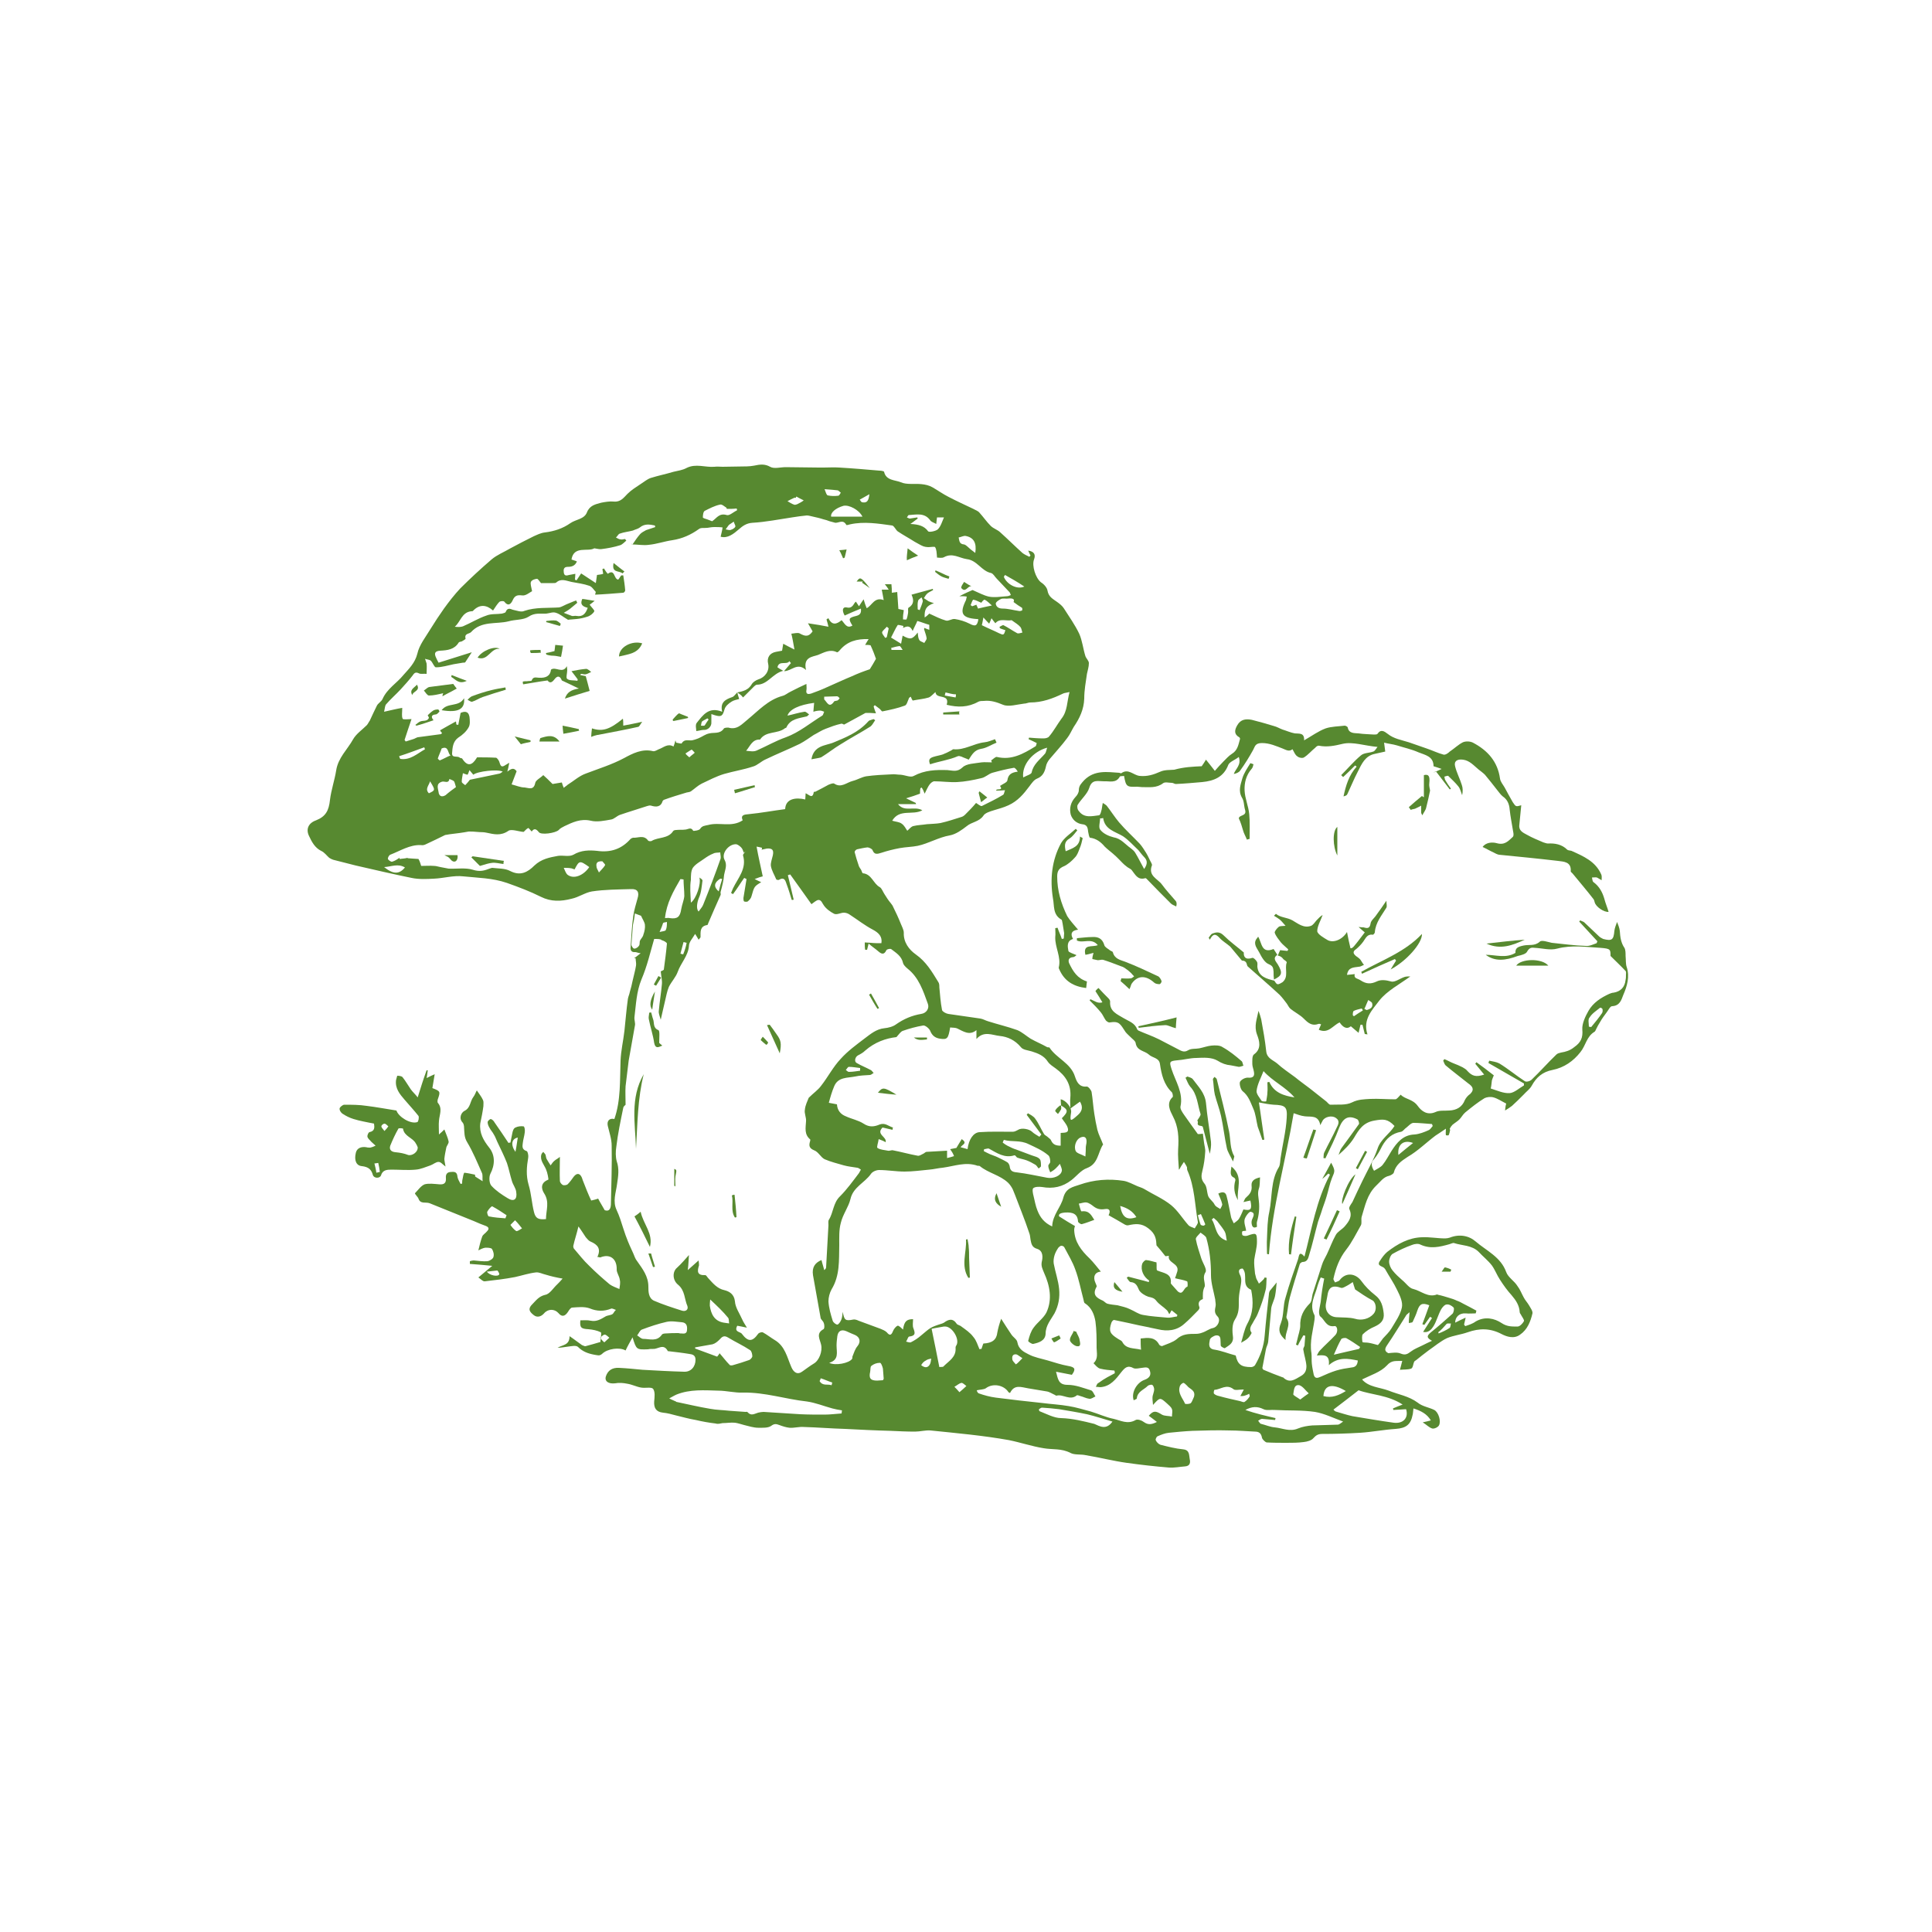 <?xml version="1.0" encoding="utf-8"?>
<!-- Generator: Adobe Illustrator 28.1.0, SVG Export Plug-In . SVG Version: 6.00 Build 0)  -->
<svg version="1.1" id="Ebene_1" xmlns="http://www.w3.org/2000/svg" xmlns:xlink="http://www.w3.org/1999/xlink" x="0px" y="0px"
	 viewBox="0 0 500 500" style="enable-background:new 0 0 500 500;" xml:space="preserve">
<style type="text/css">
	.st0{fill:#FFFFFF;}
	.st1{fill:#578930;}
</style>
<rect class="st0" width="500" height="500"/>
<g>
	<path class="st1" d="M384.5,247.1c2.6,0,5.2,1,7.7-0.5c-0.1-1.3,0.7-1.6,2.1-1.9c1.4-0.3,2.9,0.2,4.2-1c0.5-0.5,2.1,0.1,3.1,0.3
		c2.9,0.3,5.8,0.7,8.8,0.8c1,0.1,1.9-0.4,2.8-0.7c0.1-0.2,0.1-0.3,0.2-0.5c-1.6-1.7-3.1-3.4-4.7-5.1c0.1-0.1,0.1-0.2,0.3-0.3
		c0.3,0.2,0.8,0.3,1,0.5c1.3,1.2,2.5,2.4,3.8,3.6c0.3,0.3,0.7,0.5,1.1,0.7c2.3,0.6,2.7,0.2,2.9-2.1c0.1-0.8,0.4-1.5,0.7-2.3
		c0.3,0.8,0.6,1.5,0.7,2.3c0.1,1.6,0.3,3.1,1.2,4.4c0.3,0.5,0.3,1.4,0.3,2.1c0.1,1,0,2.1,0.3,2.9c0.8,2.5,0.1,4.9-0.9,7.2
		c-0.5,1.3-0.9,2.8-2.9,2.9c-0.5,0-1,1.1-1.4,1.6c-0.6,0.8-1.2,1.6-1.7,2.5c-0.4,0.6-0.7,1.2-1,1.8c-0.1,0.2-0.2,0.5-0.4,0.7
		c-2.1,1.2-2.3,3.6-3.7,5.3c-1.8,2.3-4.2,4-7.2,4.6c-2.6,0.5-4.2,1.9-5.4,4.1c-0.5,0.9-1.4,1.5-2.1,2.3c-1,1-2,2-3,2.9
		c-0.5,0.4-1,0.7-1.8,1.2c0.1-1,0.2-1.5,0.3-1.8c-1.2-0.6-2.2-1.3-3.3-1.6c-0.7-0.2-1.7-0.1-2.3,0.2c-1.8,1.1-3.4,2.4-5,3.7
		c-0.6,0.5-1,1.3-1.5,1.8c-0.5,0.5-1.2,0.9-1.8,1.4c-0.3,0.3-0.5,0.6-0.7,1c-0.1,0.1,0.1,0.2,0.1,0.3c-0.1,0.5-0.2,1-0.4,1.4
		c-0.1,0.1-0.7,0-0.7,0c-0.1-0.5,0-1,0-1.7c-1,0.7-1.8,1.2-2.7,1.8c-2.4,1.8-4.6,4-7.2,5.5c-1.7,1.1-3.1,2.1-3.6,4.1
		c-0.1,0.3-0.8,0.7-1.2,0.8c-1.5,0.3-2.3,1.6-3.3,2.5c-2.4,2.3-2.9,5.2-3.8,8.1c-0.2,0.7,0.1,1.6-0.2,2.2c-1.2,2.1-2.3,4.4-3.8,6.3
		c-1.8,2.3-2.7,4.8-3.3,7.5c-0.1,0.3,0.3,0.7,0.4,1c0.4-0.2,1-0.3,1.2-0.6c1.6-2.1,4.1-1.8,5.6,0.2c1,1.4,2.2,2.6,3.6,3.7
		c1.6,1.2,2,2.9,2.2,4.7s-0.8,2.7-2.3,3.4c-1.2,0.5-2.3,1.2-3.1,2c-0.3,0.3-0.2,1.4-0.1,2c0.1,0.2,1,0.1,1.5,0.2
		c0.7,0.1,1.4,0.3,2.5,0.6c0.3-0.3,0.8-1,1.3-1.7c0.8-0.9,1.6-1.6,2.2-2.6c1-1.7,2.3-3.5,2.7-5.4c0.3-1.4-0.5-3.1-1.2-4.5
		c-0.9-1.9-2.1-3.6-3.1-5.4c0-0.1-0.1-0.1-0.1-0.1c-0.3-0.8-2.4-0.6-1.2-2.2c0.5-0.8,1.1-1.6,1.8-2.2c2.7-2.1,5.6-3.7,9-3.8
		c2-0.1,4,0.3,6,0.3c0.4,0,0.9-0.1,1.2-0.2c2.5-1,5-0.5,6.7,1c2.8,2.4,6.5,4,7.9,7.9c0.5,1.4,2.1,2.3,2.9,3.6c0.7,0.9,1.1,2,1.6,2.9
		c0.4,0.8,1,1.4,1.4,2.1c0.4,0.7,1,1.5,0.9,2.1c-0.5,2.1-1.3,4.2-3.2,5.5c-1.6,1.2-3.5,0.5-4.7-0.1c-3-1.6-5.8-1.6-8.9-0.5
		c-1.7,0.6-3.6,0.8-5.3,1.5c-1.7,0.8-3.2,2.1-4.8,3.2c-1.1,0.8-2.2,1.7-3.2,2.5c-0.1,0.1-0.4,0.2-0.5,0.4c-0.3,0.6-0.3,1.6-0.8,1.8
		c-0.9,0.3-1.9,0.2-2.9,0.3c0.2-0.8,0.4-1.4,0.6-2.3c-1.6,0.1-2.7-0.3-4,1.2c-1.6,1.7-4.2,2.5-6.4,3.6c1.7,2,4.5,2,6.9,2.9
		c2.5,1,5.2,1.4,7.5,3.1c1.2,1,2.9,1.2,4.3,1.9c1.1,0.6,1.8,2.9,1.2,4c-0.3,0.5-1.2,0.9-1.7,0.8c-0.8-0.2-1.4-0.9-2.5-1.6
		c0.9-0.2,1.4-0.3,2.1-0.5c-1-1.7-2.6-2.5-4.5-3.1c-0.1,0.7-0.1,1.2-0.2,1.6c-0.5,2.6-1.7,3.5-4.4,3.7c-3.1,0.2-6.1,0.8-9.2,1
		c-3.3,0.2-6.5,0.3-9.8,0.3c-1,0-1.6,0.3-2.3,1.1c-0.5,0.6-1.6,0.9-2.5,1c-1.5,0.2-3,0.2-4.5,0.2c-1.7,0-3.4,0-5.1-0.1
		c-0.4-0.1-1.1-0.8-1.2-1.2c-0.2-1.2-0.8-1.6-1.8-1.6c-2.2-0.1-4.4-0.3-6.6-0.3c-3.2-0.1-6.4,0-9.6,0.1c-2.1,0.1-4.1,0.3-6.1,0.5
		c-1,0.1-2,0.5-2.9,0.9c-0.3,0.1-0.6,0.8-0.5,1c0.2,0.5,0.7,1,1.2,1.2c2,0.5,3.9,1,6,1.2c1.6,0.2,1.4,1.5,1.6,2.5
		c0.2,0.9,0.1,1.8-1.2,1.9c-1.4,0.1-2.8,0.4-4.2,0.3c-3.6-0.3-7.2-0.7-10.8-1.2c-3.6-0.5-7.1-1.4-10.7-2c-1.3-0.3-2.9,0-4-0.6
		c-2.3-1.2-4.6-0.8-6.9-1.2c-3.1-0.5-6-1.5-9-2.1c-6.7-1.2-13.5-1.8-20.3-2.5c-1.3-0.1-2.7,0.3-4,0.3c-2.1,0-4.2-0.1-6.3-0.2
		c-4-0.1-7.9-0.3-11.8-0.5c-3.6-0.1-7.1-0.4-10.7-0.5c-1.2-0.1-2.5,0.3-3.7,0.2c-0.9-0.1-1.8-0.4-2.6-0.7c-0.8-0.3-1.3-0.4-2.1,0.2
		c-0.8,0.6-2.3,0.5-3.4,0.5s-2.4-0.4-3.6-0.7c-0.8-0.2-1.6-0.5-2.4-0.6c-1.1-0.1-2.1,0.1-3.2,0.1c-0.6,0.1-1.2,0.3-1.8,0.1
		c-1.7-0.2-3.4-0.5-5.1-0.9c-1.8-0.3-3.5-0.8-5.2-1.2c-1.1-0.3-2.2-0.6-3.3-0.7c-1.8-0.2-2.4-1.2-2.3-2.9c0.1-1.1,0.3-2.5-0.3-3.3
		c-0.5-0.5-2-0.1-3.1-0.3c-1.2-0.2-2.3-0.8-3.6-1c-1-0.2-2.1-0.3-3.1-0.1c-1.7,0.2-2.8-0.5-2.4-1.8c0.5-1.5,1.6-2.3,3.4-2.2
		c2.1,0.1,4,0.3,6.1,0.5c3.6,0.2,7.1,0.4,10.7,0.5c1.8,0.1,3-1.3,3-3.1c0-1.2-0.8-1.4-1.6-1.5c-1.8-0.3-3.6-0.5-5.3-0.7
		c-0.1,0-0.3,0-0.3-0.1c-1.1-2-2.5-0.4-3.8-0.5c-0.4,0-0.9,0-1.3,0.1c-3,0.1-3,0.1-4-3.1c-0.7,1.3-1.3,2.3-1.8,3.4
		c-1.5-0.9-4.7-0.5-6.1,0.9c-0.7,0.6-1.2,0.3-2,0.2c-1.6-0.3-3-0.8-4.2-2c-0.5-0.5-1.7-0.2-2.6-0.1c-0.9,0.1-1.7,0.3-2.7,0.3
		c1.3-0.8,3.1-0.6,3.1-3c1.2,0.8,2.2,1.6,3.2,2.3c0.3,0.1,0.6,0.3,0.9,0.3c1.2-0.3,2.5-0.7,3.9-1.1c0,0.1,0-0.1,0-0.3
		c0.1-0.8,0.3-2.1,0.1-2.2c-1-0.5-2.1-0.7-3.2-0.8c-1.9-0.1-2.3-0.4-2.1-2.3c0.9,0,1.8-0.1,2.7,0.1c1.5,0.3,2.6-0.4,3.8-1.1
		c0.5-0.3,1.3-0.3,1.8-0.6c0.3-0.2,0.5-0.8,0.9-1.1c-0.4-0.1-1-0.5-1.3-0.3c-1.8,0.7-3.6,0.7-5.5-0.1c-1.4-0.5-3-0.3-4.5-0.2
		c-0.4,0-0.8,0.6-1.1,1.1c-0.8,1.2-1.6,1.4-2.5,0.3c-1-1.1-2.7-1.1-3.7,0.1c-0.8,0.9-1.8,1.1-2.6,0.5c-0.9-0.7-1.8-1.5-0.5-2.8
		c1-1,1.7-2.1,3.4-2.5c1.2-0.2,2.1-1.8,3.1-2.7c0.4-0.4,0.8-0.8,1.4-1.5c-1.7-0.3-3-0.6-4.3-1c-0.9-0.2-1.8-0.7-2.6-0.6
		c-1.8,0.2-3.6,0.8-5.4,1.2c-2.6,0.5-5.2,0.8-7.8,1.1c-0.5,0.1-1.1-0.6-1.7-1c1.3-1.1,2.3-1.9,3.6-3c-2.2-0.2-4-0.4-5.8-0.5
		c0-0.2,0-0.5,0-0.7c0.3-0.1,0.7-0.2,1-0.2c1.2,0.1,2.4,0.3,3.6,0.2c0.5-0.1,1.4-0.6,1.5-1.1c0.2-0.6,0-1.5-0.4-2.1
		c-0.3-0.3-1.2-0.3-1.7-0.3c-0.7,0.1-1.4,0.5-1.8,0.7c0.3-1.3,0.6-2.5,1-3.6c0.2-0.5,0.8-0.8,1.2-1.3c0.5-0.5,0.7-1-0.2-1.4
		c-1.1-0.4-2.1-0.8-3.2-1.3c-3.8-1.5-7.6-3.1-11.4-4.6c-1-0.4-2.4,0.3-2.9-1.2c-0.2-0.5-1-1.2-0.9-1.4c0.8-0.8,1.5-1.9,2.5-2.3
		c1.1-0.3,2.5-0.1,3.8,0c1.2,0.1,1.8-0.3,1.7-1.6c-0.1-1,0.3-1.6,1.4-1.6c1-0.1,1.5,0.1,1.6,1.3c0.1,0.6,0.5,1.2,0.8,1.8
		c0.1,0,0.3-0.1,0.4-0.1c0-0.3,0-0.8,0.1-1.1c0.1-0.6,0.3-1.7,0.5-1.7c0.9,0.1,1.8,0.3,2.7,0.5c0.1,0,0,0.4,0.1,0.5
		c0.6,0.4,1.3,0.8,1.9,1.2c-0.1-0.8,0.1-1.6-0.2-2.2c-1.2-2.7-2.3-5.4-3.8-7.9c-0.8-1.3-0.7-2.5-0.8-3.8c0-0.4-0.1-0.9-0.3-1.2
		c-1.2-1.2-0.4-2.7,0.4-3.1c1.6-0.8,1.4-2.4,2.3-3.6c0.4-0.5,0.6-1.2,0.9-1.7c0.6,0.9,1.2,1.6,1.6,2.5c0.2,0.4,0.1,1,0.1,1.6
		c-0.2,1.5-0.5,3-0.8,4.4c-0.3,2.5,0.8,4.4,2.3,6.3c1.6,2,1.5,4.5,0.3,6.8c-0.4,0.8-0.3,2.5,0.3,3.1c1.2,1.3,2.7,2.3,4.2,3.2
		c1.6,1,2.5,0.3,2.2-1.6c-0.1-1-0.8-1.8-1.1-2.8c-0.5-1.6-0.8-3.2-1.3-4.7c-0.7-1.8-1.6-3.6-2.5-5.5c-0.3-0.6-0.5-1.3-0.9-1.9
		c-0.3-0.6-0.8-1.1-1.1-1.7c-0.3-0.5-0.5-1-0.5-1.5c0-0.3,0.6-0.8,0.8-0.8c0.4,0.1,0.8,0.5,1,0.9c1.2,1.7,2.4,3.5,3.6,5.3
		c0.2-0.1,0.3-0.1,0.5-0.1c0.2-0.8,0.3-1.7,0.5-2.5c0.1-0.5,0.3-1.2,0.8-1.4c0.6-0.3,1.4-0.4,2.1-0.3c0.3,0.1,0.4,1.1,0.3,1.6
		c-0.1,0.9-0.4,1.8-0.5,2.7c-0.1,0.8-0.3,1.7,1,2.1c0.3,0.1,0.5,1.2,0.4,1.7c-0.4,2.3-0.6,4.6,0.1,7c0.7,2.3,0.8,4.7,1.4,7.1
		c0.4,1.6,1.1,2,3.1,1.8c0-2.3,1-4.4-0.5-6.7c-0.7-1.1-1-2.7,1.1-3.5c0.1-0.1-0.2-1.8-0.6-2.7c-0.5-1.2-1.6-2.3-1.2-3.8
		c0.1-0.3,0.3-0.5,0.5-0.7c0.2,0.3,0.5,0.5,0.6,0.8c0.1,0.3,0.1,0.8,0.3,1.1c0.3,0.5,0.6,1,1,1.6c0.3-0.4,0.6-0.9,1-1.2
		c0.3-0.3,0.8-0.5,1.4-1c0,2.3-0.1,4.2,0,6.2c0,0.4,0.4,0.9,0.8,1.1c0.3,0.1,1,0,1.2-0.2c0.6-0.6,1.1-1.3,1.6-2
		c0.8-1,1.6-0.9,2.1,0.3c0.1,0.2,0.1,0.4,0.2,0.6c0.7,1.8,1.4,3.6,2.2,5.3c0.8-0.2,1.3-0.3,1.8-0.5c0.5,1,1.1,1.9,1.7,3
		c0.9,0.3,1.5,0,1.6-1.4c0.1-5.1,0.3-10.2,0.2-15.3c0-1.7-0.6-3.4-1-5.1c-0.3-1.3,0.4-2.1,1.7-1.8c1.7-4.9,1.4-10.1,1.6-15.1
		c0.1-2.6,0.7-5.1,1-7.7c0.3-2.7,0.5-5.5,0.9-8.3c0.1-0.6,0.4-1.2,0.5-1.8c0.3-1,0.5-1.8,0.7-2.8c0.3-1.4,0.7-2.7,0.9-4
		c0.1-0.6-0.1-1.3-0.1-1.9c-0.1,0-0.3,0-0.4,0c0.5-0.3,1-0.8,1.7-1.3c-0.8-0.1-1.1-0.3-1.4-0.3c-1,0.1-1.3-0.5-1.2-1.3
		c0.2-2.7,0.3-5.4,0.7-8.1c0.2-1.5,0.7-3,1.1-4.5c0.5-1.6,0-2.5-1.7-2.4c-3.4,0.1-6.8,0.1-10.1,0.6c-1.8,0.3-3.4,1.5-5.3,1.9
		c-2.7,0.7-5.3,0.8-7.9-0.5c-2.8-1.4-5.7-2.5-8.8-3.6c-3.8-1.3-7.5-1.3-11.3-1.7c-2.5-0.3-5.1,0.5-7.6,0.6c-1.9,0.1-3.9,0.2-5.8-0.2
		c-4.9-1-9.6-2.1-14.4-3.2c-2-0.5-3.9-1-5.9-1.5c-0.3-0.1-0.7-0.3-1-0.5c-0.7-0.6-1.2-1.4-2.1-1.8c-1.6-0.8-2.4-2.3-3.1-3.8
		c-0.9-1.8-0.2-3.4,1.8-4.1c2.5-1,3.3-2.5,3.6-5.3c0.3-2.5,1.2-5.1,1.6-7.6c0.5-3.3,2.9-5.4,4.4-8.1c0.8-1.4,2.3-2.4,3.5-3.6
		c0.3-0.3,0.5-0.8,0.8-1.2c0.6-1.3,1.2-2.6,1.8-3.8c0.3-0.7,1.2-1.1,1.5-1.8c1.2-2.7,3.7-4.1,5.4-6.2c1.4-1.6,3-3.1,3.6-5.5
		c0.5-2.3,2.2-4.4,3.4-6.4c1.1-1.8,2.3-3.6,3.5-5.3c1.3-1.8,2.7-3.6,4.2-5.2c2.6-2.6,5.3-5.1,8.1-7.5c1.4-1.2,3.2-1.9,4.9-2.9
		c2-1.1,4-2.1,6-3.1c0.9-0.4,1.9-0.9,2.9-1c2.4-0.3,4.6-1,6.6-2.4c1.4-1,3.6-1,4.3-2.8c0.7-1.8,2.2-2.1,3.7-2.5
		c1-0.2,2.2-0.4,3.2-0.3c1.8,0.2,2.6-1,3.6-2c1-1,2.3-1.8,3.5-2.6c0.8-0.5,1.6-1.2,2.5-1.5c1.9-0.6,3.9-1,5.9-1.6
		c1.2-0.3,2.3-0.4,3.4-1c2.4-1.2,4.8-0.1,7.2-0.3c0.7-0.1,1.4,0,2.1,0c2.1,0,4.2-0.1,6.3-0.1c0.6,0,1.3-0.1,1.9-0.2
		c1.4-0.3,2.7-0.5,4.1,0.3c1,0.6,2.7,0.1,4,0.1c2.9,0,5.7,0.1,8.6,0.1c0.4,0,0.9,0,1.3,0c1.3,0,2.7-0.1,4,0
		c3.5,0.2,6.9,0.5,10.4,0.8c0.4,0,1.1,0.1,1.2,0.3c0.5,2.3,2.9,2.1,4.3,2.7c1.6,0.7,3.6,0.3,5.4,0.5c1,0.1,1.9,0.3,2.8,0.8
		c1.4,0.8,2.8,1.8,4.2,2.5c2.1,1.1,4.3,2.1,6.4,3.1c0.5,0.3,1.2,0.5,1.6,1c1,1.1,1.8,2.3,2.9,3.4c0.7,0.7,1.8,1,2.5,1.7
		c1.9,1.7,3.8,3.6,5.7,5.3c0.5,0.4,1.2,0.7,1.8,1c0.1-0.1,0.2-0.3,0.3-0.3c-0.2-0.4-0.4-0.8-0.6-1.3c1.5,0.2,2,1,1.5,2.3
		c-0.6,1.6,0.4,4.8,1.8,5.9c0.8,0.5,1.6,1.4,1.7,2.2c0.3,1.6,1.4,2.1,2.5,2.9c0.7,0.5,1.3,1,1.7,1.6c1.4,2.2,2.9,4.3,4,6.6
		c0.8,1.8,1,3.9,1.6,5.8c0.2,0.6,0.9,1.2,0.9,1.8c0,1-0.3,1.8-0.5,2.8c-0.3,2.1-0.7,4.2-0.7,6.4c-0.1,2.8-1.2,5.1-2.7,7.3
		c-0.6,1-1,2-1.7,2.9c-1.4,1.9-3.1,3.7-4.6,5.5c-0.4,0.5-0.8,1.2-0.9,1.8c-0.3,1.4-0.8,2.6-2.3,3.2c-0.8,0.3-1.4,1.2-2,2
		c-1.5,2-3,3.8-5.4,4.9c-1.3,0.6-2.5,0.9-3.8,1.3c-1,0.3-2.3,0.7-2.7,1.4c-1.1,1.6-3,1.6-4.3,2.7c-1.3,1-2.8,2.1-4.4,2.4
		c-2.9,0.5-5.5,2.1-8.3,2.7c-1.5,0.3-3.1,0.3-4.7,0.6c-1.6,0.3-3.2,0.7-4.7,1.2c-1,0.3-1.8,0.6-2.3-0.7c-0.1-0.3-0.9-0.7-1.3-0.7
		c-0.9,0.1-1.8,0.3-2.7,0.5c-0.3,0.1-0.7,0.5-0.6,0.8c0.3,1.1,0.6,2.2,1,3.3c0.1,0.5,0.5,0.9,0.7,1.3c0.1,0.3,0.3,0.8,0.4,0.8
		c2.3,0.2,2.7,2.7,4.4,3.6c0.5,0.3,0.8,1.2,1.2,1.8c0.5,0.8,1,1.6,1.6,2.3c0.2,0.3,0.5,0.6,0.6,0.9c0.7,1.4,1.4,2.9,2,4.4
		c0.3,0.8,0.8,1.6,0.8,2.4c-0.1,2.5,1.4,4.4,3.1,5.6c2.7,1.9,4.2,4.5,5.8,7.1c0.3,0.4,0.3,0.9,0.3,1.4c0.2,2,0.3,3.9,0.7,5.9
		c0.1,0.4,1,0.9,1.6,1c2.7,0.4,5.5,0.8,8.3,1.2c0.7,0.1,1.3,0.5,2,0.7c2.5,0.8,5.1,1.4,7.6,2.3c1.2,0.5,2.3,1.5,3.4,2.2
		c1.4,0.8,2.9,1.4,4.3,2.2c0.2,0.1,0.5,0,0.6,0.1c1.8,2.8,5.5,4,6.6,7.5c0.4,1.2,1,2.8,3,2.6c0.4-0.1,1.2,0.9,1.3,1.4
		c0.3,1.8,0.4,3.7,0.7,5.6c0.2,1.4,0.5,2.9,0.8,4.2c0.3,1.2,1,2.5,1.4,3.6c0.1,0.1,0.1,0.3,0,0.3c-1.3,2.1-1.2,4.9-4.1,6
		c-1.5,0.5-2.7,2.1-4,3.1c-2.3,1.8-4.8,2.3-7.6,1.8c-0.8-0.1-1.8-0.1-2.3,0.3c-0.3,0.3-0.1,1.4,0.1,2.1c0.3,1.2,0.5,2.5,1,3.7
		c0.7,1.8,1.8,3.2,3.8,4.1c0.1-3,2.3-5,2.9-7.5c0.7-2.5,2.5-2.7,4.2-3.3c3.7-1.3,7.5-1.6,11.4-1c1.2,0.2,2.4,0.9,3.6,1.4
		c0.5,0.2,1.2,0.4,1.7,0.7c2.3,1.4,4.9,2.5,7,4.2c1.7,1.4,2.9,3.4,4.4,5.1c0.4,0.5,1.1,0.6,1.7,0.9c0.3-0.6,0.9-1.2,0.8-1.7
		c-0.8-4.4-0.8-9-2.7-13.3c-0.1-0.2-0.1-0.5-0.1-0.8c-0.2-0.5-0.5-0.9-0.8-1.4c-0.3,0.5-0.7,1-1,1.6c-0.1,0.1-0.1,0.3-0.3,0.4
		c-0.1-1.8-0.3-3.5-0.2-5.3c0.2-3,0.1-5.8-1.4-8.6c-0.6-1.2-1.8-3.3,0-4.9c0.1-0.1,0-0.9-0.2-1.2c-2.1-2-2.7-4.6-3.1-7.3
		c-0.2-1.7-2-1.6-2.9-2.5c-1.1-1-3.1-0.9-3.4-3c-0.1-0.5-0.7-0.9-1.1-1.3c-0.5-0.5-1.1-1-1.5-1.5c-1.4-2.1-1.6-2.9-4.1-2.5
		c-0.3,0.1-0.8-0.3-1-0.5c-0.5-0.7-0.8-1.5-1.3-2.1c-0.9-1.1-1.9-2.1-2.9-3.1c0.1-0.1,0.1-0.2,0.2-0.3c0.5,0.2,1,0.5,1.5,0.7
		c0.5,0.2,1,0.3,1.6,0.1c-0.5-0.9-1.1-1.8-1.8-2.9c0.2-0.3,0.6-0.7,0.8-0.8c0.9,1,1.7,1.8,2.5,2.6c0.3,0.3,0.5,0.6,0.5,0.9
		c-0.2,2.6,1.9,3.3,3.5,4.3c1.3,0.8,2.9,1.2,3.5,2.9c0.1,0.1,0.2,0.2,0.3,0.3c1.8,0.8,3.6,1.4,5.4,2.3c1.6,0.8,3.2,1.7,4.8,2.5
		c0.8,0.4,1.6,1,2.7,0.3c0.8-0.5,1.9-0.3,2.9-0.5c1-0.2,2.1-0.6,3.1-0.7c1-0.1,2.2-0.1,2.9,0.4c1.8,1,3.4,2.3,4.9,3.6
		c0.3,0.2,0.3,0.8,0.5,1.2c-0.4,0.1-0.8,0.3-1.2,0.3c-0.7-0.1-1.4-0.3-2.1-0.4c-1.2-0.1-2.3-0.5-3.4-1.2c-1.5-0.9-3.6-0.8-5.5-0.7
		c-1.6,0-3.3,0.5-4.9,0.6c-2.1,0.2-2.1,0.4-1.5,2.3c1,3.1,3.1,6.1,2.3,9.7c-0.1,0.6,0.5,1.5,1,2.2c1.1,1.6,2.3,3.2,3.5,4.9
		c0.2,0,0.7,0,1.3-0.1c0.1,0.8,0.2,1.6,0.3,2.3c0.1,0.8,0.4,1.7,0.3,2.5c-0.1,1.6-0.3,3.1-0.7,4.7c-0.3,1.2-0.5,2.2,0.5,3.4
		c0.7,0.8,0.6,2.2,1,3.3c0.2,0.5,0.8,1,1.2,1.5c0.3,0.3,0.4,0.7,0.7,1c0.3,0.3,0.8,0.5,1.2,0.8c0.2-0.4,0.6-1,0.5-1.3
		c-0.2-0.9-0.6-1.7-1-2.7c1-0.5,1.8-0.5,2.1,0.5c0.5,1.8,0.8,3.8,1.2,5.6c0.1,0.5,0.5,1.1,0.7,1.6c0.4-0.3,1-0.7,1.3-1.1
		c0.5-0.8,0.8-1.6,1.2-2.5c1.9,0.4,2.3,0,1.8-2.3c-0.5,0.1-1,0.2-1.8,0.4c0.3-0.6,0.4-1,0.7-1.2c0.9-0.8,1.6-1.6,1.4-3.1
		c-0.1-1.3,0.9-1.8,2.2-2.1c-0.1,1,0,2.1-0.3,2.9c-0.4,1.2-0.1,2.2,0,3.3c0.2,1.8,0,3.6-0.5,5.3c-0.1,0.4,0,0.8,0,1.3
		c-1,0.5-1.3-0.1-1.4-1c0-0.3,0-0.5,0.1-0.8c0.3-0.8,1-1.8-0.3-2.1c-0.4-0.1-1.4,1.2-1.6,2c-0.2,1,0.3,2,0.4,2.9
		c-0.3,0.1-0.8,0-1,0.2c-0.1,0.1-0.1,0.9,0.1,1c0.3,0.2,0.9,0.2,1.2,0.1c2.3-0.8,2.5-0.8,2.5,1.6c0,1.5-0.5,3.1-0.7,4.6
		c-0.1,1.2,0.1,2.4,0.2,3.6c0.1,0.4,0.2,0.8,0.3,1.2c0.2,0.5,0.5,0.9,0.7,1.4c0.4-0.3,0.8-0.7,1.2-1.1c0.1-0.1,0.2-0.3,0.3-0.5
		c0.1,0,0.3,0.1,0.5,0.1c-0.1,1.1,0,2.3-0.3,3.3c-0.5,2.1-1.2,4-2,6c-0.3,0.8-0.9,1.6-1.3,2.4c-0.5,0.8-1,1.6-0.3,2.5
		c0.1,0.1-0.5,1-0.9,1.4c-0.5,0.5-1.1,0.8-1.8,1.2c0.5-1.6,0.8-3.4,1.6-4.9c1.6-2.9,1.6-5.7,1-8.8c-2.7-1.1-0.7-3.8-2.2-5.5
		c-0.8,0-1.2,0.4-0.8,1.4c0.8,1.4,0.3,2.7,0.1,4.1c-0.2,1-0.3,1.9-0.3,2.9c0,1.6,0.1,3.1-1,4.8c-0.8,1.2-0.7,3.1-0.5,4.6
		c0.1,1.6-1.1,2.1-2.1,2.8c-0.1,0.1-0.8-0.3-1-0.5c-0.1-0.1-0.1-0.5-0.1-0.8c-0.1-0.9,0.2-2.1-1.2-2c-0.6,0.1-1.6,0.7-1.6,1.2
		c-0.2,1-0.5,2.3,1.3,2.5c1.8,0.3,3.5,1,5.4,1.5c0.5,2.3,1.4,3,4,3c0.3,0,0.8-0.2,1-0.5c1.4-2.4,2.3-4.9,2.5-7.7
		c0.3-3.6,0.7-7.1,1.1-10.7c0-0.3,0.1-0.5,0.2-0.8c0.5-0.6,1-1.2,1.8-2.2c-0.1,1.2-0.2,2.3-0.4,3.4c-0.2,1.1-0.8,2.1-1,3.2
		c-0.3,2.9-0.5,5.9-0.8,8.8c-0.1,0.7-0.5,1.3-0.6,2c-0.3,1.6-0.6,3.1-0.9,4.7c0,0.1,0.1,0.4,0.3,0.5c1.6,0.7,3.2,1.3,4.8,1.9
		c0.1,0.1,0.3,0,0.3,0.1c1.7,1.6,3,0.5,4.6-0.4c1.2-0.7,1.4-1.6,1.4-2.6c-0.1-1.4-0.6-2.8-0.8-4.2c-0.1-0.3,0.2-0.7,0.3-1
		c0.1-0.9,0.1-1.7,0.2-2.6c-0.2-0.1-0.4-0.1-0.5-0.1c-0.5,0.9-1,1.7-1.4,2.6c-0.2-0.1-0.3-0.1-0.5-0.2c0.3-1,0.5-2.1,0.8-3.1
		c0.1-0.5,0.3-1.2,0.3-1.7c-0.1-2.4,0.8-4.2,2.5-5.9c0.5-0.5,0.5-1.6,0.7-2.4c0.8-2.5,1.6-5,2.4-7.5c0.3-1,0.8-1.8,1.3-2.8
		c0.8-1.7,1.4-3.4,2.3-5c0.5-0.9,1.6-1.4,2.3-2.2c1.1-1.3,2.1-2.6,1.2-4.5c-0.2-0.4,0.4-1.2,0.8-1.8c0.8-1.8,1.7-3.6,2.6-5.5
		c1.3-2.7,2.9-5.4,3.9-8.3c0.8-2.5,3.1-3.8,4.4-5.9c-1.8-1.9-2.9-1.8-5.2-1.4c-2.9,0.5-4,2.3-5.3,4.5c-1,1.6-2.4,3-4,4.4
		c0.3-0.6,0.4-1.3,0.8-1.8c1.5-2.1,3.1-4.2,4.5-6.2c0.1-0.2-0.1-1-0.4-1.2c-2.3-1.2-3.7-0.4-4.7,2.1c-1,2.7-2.3,5.3-3.6,8
		c-0.2-0.1-0.4-0.1-0.5-0.1c0.1-0.5,0-1,0.2-1.4c1-2.1,2.2-4.2,3.2-6.4c0.4-0.8,1-1.8-0.2-2.6c-1-0.7-2.8-0.3-3.4,0.7
		c-0.1,0.3-0.3,0.5-0.6,1.2c-0.5-2.7-2.4-2.1-4-2.3c-1-0.1-2-0.5-2.9-0.8c-2.1,12.5-5.5,24.2-6.4,36.5c-0.2,0-0.3,0-0.5-0.1
		c0-1.4-0.1-2.7,0-4.1c0.1-2.3,0.1-4.6,0.6-6.8c0.8-3.9,0.3-8.1,2.5-11.6c0.3-0.6,0.3-1.5,0.4-2.2c0.5-3.5,1.4-7,1.6-10.5
		c0.2-2.9-0.4-3.3-3.4-3.4c-1.2-0.1-2.3-0.3-3.8-0.6c0.5,3.1,0.9,6.4,1.4,9.6c-0.1,0.1-0.3,0.1-0.5,0.1c-0.4-1.2-0.8-2.3-1.2-3.4
		c-0.4-1.6-0.5-3.3-1.2-4.8c-0.7-1.6-1.2-3.2-2.7-4.4c-0.5-0.4-0.9-1.8-0.7-2.4c0.3-0.6,1.4-1.2,2.2-1.1c1.4,0.1,1.6-0.6,1.4-1.6
		c-0.1-0.6-0.4-1.3-0.4-1.9c0-0.8-0.1-2.1,0.4-2.5c2.1-1.5,1.4-3.6,0.8-5.2c-0.8-2.2,0-4,0.4-6.1c0.3,0.8,0.5,1.4,0.7,2.2
		c0.5,2.7,1,5.5,1.3,8.3c0.2,1.8,1.7,2.2,2.8,3.1c1.4,1.3,3.1,2.4,4.7,3.6c1.2,1,2.5,1.9,3.8,2.9c1.4,1.1,2.9,2.3,4.3,3.4
		c0.3,0.3,0.7,0.8,1,0.8c1.9-0.1,4,0.2,5.6-0.6c1.6-0.8,3.1-0.8,4.7-0.9c2.1-0.1,4.3,0.1,6.5,0.1c0.4,0,0.8-0.6,1.4-1.2
		c1.1,1.2,3.1,1.1,4.4,2.9c1,1.4,2.5,2.5,4.6,1.6c1-0.5,2.3-0.3,3.6-0.4c1.9-0.1,3.3-0.9,4-2.7c0.3-0.6,0.8-1.2,1.4-1.6
		c1.2-1.2,0.5-2-0.5-2.7c-2-1.6-4-3.1-5.9-4.7c-0.3-0.3-0.4-0.8-0.6-1.2c0.1-0.1,0.2-0.3,0.3-0.4c0.8,0.3,1.6,0.8,2.4,1.1
		c0.8,0.3,1.5,0.6,2.3,1c0.5,0.3,0.9,0.5,1.3,1c1.2,1.3,2.2,1.6,4.3,0.9c-0.8-1-1.5-1.8-2.3-2.8c0.1-0.1,0.2-0.3,0.3-0.4
		c1.5,1.1,3,2.2,4.5,3.4c-0.2,0.5-0.4,0.9-0.5,1.3c-0.1,0.6-0.1,1.3-0.3,2.1c1.6,0.5,3.3,1.3,4.9,1.2c1.2-0.1,2.5-1.3,3.7-2
		c0-0.2,0-0.4,0-0.5c-3.1-1.8-6.1-3.5-9.2-5.3c0.1-0.2,0.1-0.4,0.2-0.6c0.9,0.2,1.8,0.3,2.6,0.7c2.3,1.4,4.3,3.1,6.6,4.6
		c0.4,0.3,1.4,0,1.8-0.4c2.2-2.1,4.2-4.4,6.4-6.5c0.3-0.3,0.8-0.4,1.2-0.5c1.2-0.2,2.3-0.5,3.4-1.4c1.7-1.2,2.3-2.4,2.1-4.6
		c-0.1-1.5,0.8-3.4,1.6-4.8c1.2-2.1,3.2-3.4,5.4-4.4c0.3-0.1,0.7-0.3,1.1-0.3c1.8-0.3,2.9-1.4,3.1-3.3c0.1-0.4,0.1-0.9,0.1-1.3
		c0-0.3,0.1-0.8-0.1-1c-1.2-1.3-2.5-2.5-3.9-3.9c0-1.7,0-1.9-2.6-2.1c-3.7-0.2-7.4-0.8-11.2,0.2c-1.8,0.5-3.8-0.1-5.8-0.2
		c-0.8-0.1-1.4-0.1-2,1c-0.3,0.6-1.5,0.9-2.4,1.1C389.6,248.6,386.9,248.9,384.5,247.1z M274.6,286.1
		C274.6,286.1,274.6,286.1,274.6,286.1c0-0.5-0.1-1-0.1-1.6c1.3,0.2,2.9,2.1,2.7,3.4c-0.4,2.5-0.1,2.3,1.6,0.8
		c1.2-1,1.6-2.1,0.7-3.6c-0.7,0.5-1.4,1-2.5,1.8c0-1.3-0.1-2.1,0-2.8c0.3-3.4-1.2-5.7-3.8-7.6c-0.7-0.5-1.5-1-2-1.7
		c-1-1.6-2.6-2.2-4.2-2.7c-1-0.3-2.3-0.4-2.8-1.1c-1.5-1.8-3.4-2.7-5.5-2.9c-1.9-0.2-4.1-1.4-6,0.8c0-0.9,0-1.5,0-2.3
		c-1.8,1.5-3.4,0.3-4.9-0.4c-0.6-0.3-1.3-0.2-1.9-0.3c-0.5,2.9-0.7,3.2-2.7,2.9c-1.2-0.2-2-0.8-2.5-2.1c-0.3-0.6-1.3-1.4-1.8-1.3
		c-1.8,0.3-3.6,0.8-5.3,1.4c-0.5,0.2-0.9,0.8-1.6,1.6c-2.7,0.3-5.6,1.3-8.1,3.5c-0.5,0.5-1.2,0.9-1.8,1.2c-0.8,0.4-1.1,1.6-0.4,2
		c1.2,0.7,2.5,1.2,3.6,1.8c0.3,0.1,0.5,0.5,0.8,0.8c-0.3,0.1-0.5,0.4-0.9,0.5c-1.3,0.1-2.6,0.1-3.9,0.4c-2,0.4-4.4,0.1-5.4,2.5
		c-0.6,1.4-1,2.8-1.4,4.3c1,0.2,1.6,0.3,2.1,0.4c0.1,1.6,1,2.6,2.3,3.1c1.5,0.7,3.2,1,4.6,1.9c1.5,1,2.8,0.8,4.2,0.2
		c1.4-0.5,2.3,0.5,3.4,0.8c-0.1,0.2-0.1,0.4-0.1,0.6c-0.9-0.2-1.8-0.4-2.6-0.6c-1.8,1.8,1.2,2.4,0.8,3.8c-0.5-0.3-1-0.5-1.8-0.8
		c-0.1,0.9-0.6,2.1-0.3,2.3c0.8,0.5,1.8,0.5,2.7,0.7c0.4,0.1,0.9-0.2,1.3-0.1c2.1,0.4,4.2,1,6.4,1.4c0.4,0.1,1-0.3,1.4-0.5
		c0.3-0.1,0.6-0.5,0.9-0.5c1.8-0.1,3.6-0.2,5.3-0.3c0,0.6,0,1.3,0,1.9c0.5-0.1,1.2-0.3,1.8-0.5c-0.3-0.8-0.6-1.2-1-1.8
		c0.7-0.1,1.3-0.3,1.6-0.3c0.5-0.9,1-1.6,1.4-2.3c1.6,1.1,0.1,1.4-0.3,2.1c0.7,0.2,1.2,0.3,1.8,0.5c0.3-2.5,1.5-4.3,3.1-4.4
		c2.9-0.2,5.7-0.1,8.6-0.1c0.5,0,1-0.3,1.4-0.5c0.9-0.6,2.9-0.2,3.6,0.5c0.5,0.5,1.3,0.9,1.9,1.3c0.2-0.2,0.3-0.4,0.5-0.6
		c-1.3-1.7-2.5-3.4-3.8-5.1c0.1-0.1,0.3-0.3,0.3-0.4c0.7,0.4,1.5,0.8,1.9,1.4c0.9,1.2,1.5,2.7,2.3,4c0.2,0.3,0.7,0.5,1,0.8
		s0.7,0.5,0.8,0.8c0.5,1.2,1.4,1.4,2.5,1.4c0-1.1,0-2.2,0-3.3c1-0.1,2.3,0.1,1.8-1.4c-0.3-0.9-1-1.6-1.5-2.4
		C276.5,287.7,276.5,287.2,274.6,286.1z M190.8,179.2L190.8,179.2c1.5-0.3,2.9-0.6,3.8-2.2c0.3-0.5,1.1-1,1.7-1.2
		c1.7-0.5,2.9-2.2,2.5-4c-0.4-1.6,0.4-2.8,2-3.1c0.5-0.1,1-0.2,1.6-0.3c0.1-0.6,0.2-1.2,0.3-1.8c0.9,0.5,1.7,0.9,2.9,1.5
		c-0.3-1.7-0.5-2.9-0.8-4.1c0.9-0.1,1.6-0.3,2.1-0.1c1.6,0.9,2.4,0.9,3.4-0.5c-0.3-0.5-0.6-1.1-1.2-2.1c2.1,0.3,3.8,0.6,5.3,0.9
		c-0.1-0.5-0.3-1.2-0.5-1.9c0.1-0.1,0.3-0.2,0.5-0.3c0.9,1.9,2.1,1.6,3.4,0.5c0.8,0.8,1.3,2.3,2.8,1.4c-1.1-1.8-1-2,1-2.5
		c1.2-0.3,1.3-1,1.2-1.9c-1.5,0.6-2.9,1.2-4.2,1.8c-0.8-1.4-0.5-2.3,0.5-2.1c1.2,0.3,1.6-0.4,2.1-1.2c0.1-0.1,0.2-0.2,0.3-0.3
		c0.3,0.4,0.5,0.8,0.8,1.2c0.4-0.6,0.7-1.1,1.2-1.8c0.3,1,0.5,1.6,0.8,2.3c1.4-0.7,2-3,4.4-2.1c-0.2-1-0.3-1.8-0.5-2.7
		c0.6,0,1.2,0,1.8,0c-0.3-0.5-0.6-0.9-1-1.4c0.7,0,1.2,0,1.7,0c0.1,0.8,0.1,1.5,0.1,2.2c0.5-0.1,1.1-0.1,1.4-0.2
		c0.1,1.6,0.2,3,0.3,4.4c0.5,0.1,1,0.2,1.4,0.3c0,0.3-0.1,0.5-0.1,0.8c-0.1,0.5-0.1,1.1-0.1,1.6c0.3,0,0.8,0.1,0.9,0
		c0.2-0.5,0.3-1,0.4-1.6c0.1-0.5-0.1-1.2,0.1-1.4c1.5-0.9,1.4-2.1,0.8-3.4c1.9-0.5,3.7-1,5.5-1.5c0,0.1,0.1,0.3,0.1,0.3
		c-0.5,0.3-1,0.5-1.4,0.8c-0.4,0.3-0.7,0.8-1,1.3c0.4,0.3,0.8,0.5,1.2,0.8c0.4,0.2,0.8,0.3,1.4,0.5c-2,0.7-2.5,1.6-2.4,3.7
		c0.5-0.3,0.9-0.7,1.2-1c1.5,0.7,2.9,1.4,4.3,1.8c0.7,0.2,1.5-0.5,2.3-0.4c1.3,0.2,2.6,0.6,3.8,1.2c1.5,0.8,2,0.6,2.3-1.1
		c-0.1-0.1-0.3-0.1-0.5-0.1c-3.8-0.3-4.4-1.5-2.7-4.9c0.1-0.3,0.1-0.6,0.2-0.9c-0.5-0.1-0.9-0.1-1.9-0.1c1.5-0.8,2.7-1.3,3.4-1.6
		c1.6,0.7,2.9,1.4,4.2,1.7c1.5,0.3,3.1,0,4.7-0.1c0.3,0,0.5-0.1,1-0.3c-0.1-0.3-0.2-0.5-0.3-0.7c-1.1-1.2-2.3-2.4-3.4-3.6
		c-0.5-0.5-0.8-1.2-1.4-1.4c-2.5-0.5-3.6-3.3-6.3-3.6c-2-0.3-3.7-1.7-5.9-0.5c-0.5,0.3-1.4,0.1-1.8,0.1c-0.1-1.2-0.1-2.1-0.5-2.7
		c-0.1-0.2-1.2,0-1.8,0c-0.4,0-0.9-0.1-1.2-0.2c-0.8-0.3-1.5-0.8-2.3-1.2c-1.4-0.9-2.9-1.7-4.4-2.7c-0.5-0.4-0.9-1.4-1.4-1.5
		c-3.6-0.5-7.3-1.1-10.9-0.3c-0.3,0.1-1,0.3-1,0.1c-0.8-1.4-1.8-0.5-2.8-0.5c-0.5-0.1-1-0.3-1.5-0.4c-0.5-0.2-1.1-0.4-1.6-0.5
		c-0.9-0.3-1.8-0.5-2.7-0.7c-0.5-0.1-1.1-0.3-1.6-0.3c-1.2,0.1-2.5,0.3-3.8,0.5c-3.4,0.5-6.8,1.2-10.3,1.4c-1.5,0.1-2.5,0.8-3.5,1.7
		c-1.4,1.2-2.9,2.4-4.7,1.9c0.2-0.9,0.4-1.6,0.5-2.4c-0.7-0.1-1.4-0.1-2.1-0.1c-0.6,0-1.2,0.1-1.8,0.2c-0.8,0.1-1.7-0.1-2.2,0.3
		c-2.1,1.5-4.3,2.5-6.9,2.9c-2.1,0.3-4,1-6.1,1.2c-1.4,0.2-2.9-0.1-4.3-0.1c-0.1,0-0.2-0.2-0.3-0.3c0.1,0.1,0.3,0.3,0.4,0.3
		c0.6-0.9,1.2-1.8,1.9-2.6c0.4-0.5,1.1-0.8,1.6-1.1c0.8-0.3,1.6-0.5,2.4-0.8c-0.1-0.1-0.1-0.3-0.1-0.4c-1.4-0.3-2.7-0.5-3.9,0.5
		c-0.5,0.4-1.2,0.5-1.8,0.8c-1.1,0.3-2.3,0.4-3.4,0.8c-0.4,0.1-0.6,0.7-1,1c0.4,0.2,0.8,0.5,1.3,0.5c0.3,0.1,0.7-0.1,1.1-0.1
		c0.1,0.1,0.1,0.3,0.3,0.4c-0.5,0.4-1,1-1.6,1.2c-1.6,0.5-3.2,0.8-4.8,1c-0.5,0.1-1.2-0.1-1.9-0.2c-1.6,1-5.3-0.8-5.9,2.9
		c0.5,0.2,1,0.3,1.4,0.5c-0.5,1.2-1.4,1.4-2.4,1.4c-1,0-1.1,0.7-1,1.4c0.1,1,0.7,0.9,1.4,0.7c0.5-0.1,1-0.2,1.6-0.3
		c0,0.6-0.1,1-0.1,1.5c0.1,0.1,0.3,0.1,0.4,0.2c0.4-0.6,0.8-1.2,1.2-1.8c1.2,0.8,2.4,1.6,3.8,2.5c0.1-0.8,0.2-1.4,0.3-2.1
		c0.5-0.1,1.1-0.1,1.6-0.3c-0.1-0.5-0.1-0.8-0.2-1.2c0.1-0.1,0.3-0.1,0.4-0.2c0.3,0.5,0.6,1,1,1.4c1.9-1.4,1.5,1.4,2.7,1.5
		c0.3-0.3,0.5-0.8,0.8-1.1c0.1,0,0.3,0,0.5,0c0.2,1.3,0.4,2.6,0.5,3.9c0,0.2-0.3,0.6-0.5,0.6c-2.5,0.2-4.9,0.4-7.3,0.5
		c0.1-0.2,0.1-0.5,0.2-0.7c-0.5-0.5-1-1.4-1.7-1.6c-1.4-0.5-3-0.7-4.6-1c-1.4-0.3-2.7-1-4,0.2c-0.2,0.1-0.5,0.1-0.8,0.1
		c-1.1,0-2.2,0-3.1,0c-0.3-0.4-0.8-1.1-1-1.1c-0.5,0-1.4,0.3-1.6,0.8c-0.2,0.5,0.1,1.3,0.3,2.4c-0.6,0.3-1.6,1.2-2.5,1.1
		c-1.4-0.2-2,0.1-2.5,1.2c-0.4,0.9-1.1,1.8-2.2,0.4c-0.1-0.2-1-0.2-1.3,0.1c-0.5,0.5-1,1.3-1.6,2.2c-1.7-1.5-3.5-1.7-5.2,0.1
		c-0.1,0.1-0.3,0.1-0.5,0.1c-2.4,0.3-2.7,2.7-4.2,4c0.8,0.1,1.5,0.1,2.1-0.1c2.1-0.9,4-2.1,6.1-2.8c1.2-0.5,2.6-0.3,4-0.5
		c0.3-0.1,1-0.2,1-0.5c0.4-1,1.1-0.8,1.8-0.5c1,0.2,2.2,0.7,3,0.3c2.9-1,6-0.7,9-0.9c0.6-0.1,1.2-0.5,1.9-0.8c0.8-0.3,1.6-0.7,2.5-1
		c0.1,0.2,0.2,0.4,0.3,0.6c-0.6,0.5-1.2,1-1.8,1.5c-0.5,0.4-1.2,0.8-1.7,1.1c0.7,0.3,1.4,0.5,2.1,0.8c0.3,0.1,0.8-0.1,1.2,0
		c1.7,0.3,2.4-0.7,2.9-2.1c-1.2-0.3-2.1-0.8-1.4-2.3c1,0.1,1.8,0.3,3.2,0.5c-0.8,0.6-1.1,0.9-1.3,1c0.5,0.7,1.3,1.4,1.2,1.7
		c-0.3,0.6-1.1,1.2-1.8,1.4c-0.9,0.3-1.8,0.5-2.8,0.6c-0.8,0.1-1.6,0.1-2.2,0.2c-1.2-0.7-2.1-1.5-3.1-1.8c-0.8-0.3-1.6,0.1-2.5,0.2
		c-1.5,0.1-3-0.3-4.6,0.8c-1.4,0.9-3.5,0.7-5.2,1.2c-3.2,0.8-7-0.2-9.7,2.8c-0.5,0.5-1.8,0.3-1.4,1.7c0,0.1-0.6,0.5-1,0.7
		c-0.3,0.1-0.7,0.1-0.8,0.3c-1.1,1.8-2.9,2-4.8,2.1c-1.4,0.1-1.6,0.7-1,1.9c0.1,0.3,0.3,0.6,0.6,1.2c2.9-0.9,5.7-1.8,8.6-2.7
		c-0.5,0.8-1.1,1.7-1.7,2.6c-0.1,0.1-0.4,0.1-0.6,0.1c-0.8,0.1-1.6,0.3-2.4,0.4c-1.5,0.3-3,0.8-4.6,0.8c-0.4,0-0.8-1.2-1.3-1.7
		c-0.3-0.3-1-0.3-1.5-0.5c0.1,0.4,0.3,0.8,0.4,1.2c0.1,0.9,0,1.8,0,2.7c-0.7-0.1-1.4,0.1-1.9-0.1c-0.8-0.4-1.2-0.3-1.7,0.5
		c-1,1.3-2.1,2.5-3.1,3.6c-1.2,1.3-2.6,2.5-3.8,3.9c-0.3,0.4-0.3,1.1-0.5,1.9c1.8-0.4,3.4-0.8,4.7-1c0,1.2-0.2,2.1,0.1,2.8
		c0.1,0.3,1.4,0.1,2.3,0.1c-0.6,1.7-1.2,3.6-1.8,5.4c0.1,0.1,0.2,0.3,0.3,0.4c0.6-0.2,1.3-0.4,1.9-0.6c0.4-0.1,0.8-0.4,1.2-0.5
		c2-0.3,4-0.5,6-0.8c0.1,0,0.1-0.1,0.3-0.3c-0.3-0.3-0.5-0.6-0.5-0.7c1.4-0.8,2.8-1.6,4.1-2.3c0,0.1,0.1,0.4,0.1,0.8
		c0.2,0,0.3,0.1,0.5,0.1c0.2-1,0.4-2,0.6-3.1c0.9-0.4,2-0.6,2.3,1c0.1,0.9,0.2,2-0.2,2.7c-0.6,1.1-1.6,2-2.7,2.7
		c-1.4,1-1.5,2.6-1.6,4c-0.1,1.4,1.4,0.6,2,1.2c0.1,0.1,0.5,0.1,0.6,0.2c1.4,2.2,2.6,1.8,3.8-0.2c0-0.1,0.1-0.1,0.1-0.1
		c1.6,0,3.2,0,4.9,0.1c0.3,0.1,0.8,0.8,0.9,1.3c0.3,1,0.6,1.2,1.5,0.6c0.2-0.1,0.5-0.3,1-0.6c-0.2,1-0.3,1.6-0.5,2.3
		c1-0.8,1.7-1.1,2.4-0.1c-0.5,1.2-0.8,2.2-1.3,3.4c1.2,0.3,2.3,0.8,3.4,0.8c1,0.1,2.3,0.8,2.7-1.1c0.1-0.8,1.3-1.3,2.1-2.1
		c0.6,0.5,1.5,1.4,2.4,2.3c0.8-0.1,1.6-0.3,2.4-0.4c0.2,0.6,0.3,1,0.5,1.4c0.3-0.3,0.7-0.5,1-0.8c1.6-1,3-2.3,4.7-2.9
		c3.4-1.3,6.7-2.3,9.9-4c2.2-1.2,4.7-2.5,7.5-1.8c0.5,0.1,1-0.3,1.5-0.5c1.2-0.4,2.3-1.6,3.8-0.7c0.2-0.5,0.4-1.1,0.5-1.6
		c0.1,0.2,0.1,0.4,0.2,0.6c0.5,0.1,1.4,0.3,1.4,0.2c0.7-1.2,1.7-0.7,2.7-0.8c0.5-0.1,1.1-0.3,1.6-0.5c1-0.4,1.8-1.1,2.9-1.3
		c1.2-0.3,2.7,0.2,3.7-1.2c0.1-0.3,0.9-0.3,1.2-0.3c2.3,0.7,3.6-1,5-2.1c2.8-2.3,5.3-5.1,9-6.1c0.8-0.2,1.4-0.8,2.1-1.1
		c1.3-0.7,2.6-1.3,4.1-2c0,0.6,0.1,1.1,0,1.6c-0.2,1.1,0.5,1.1,1.2,0.9c1.4-0.5,2.7-1,4-1.6c2.3-1,4.4-2,6.6-2.9
		c1.5-0.7,3.1-1.3,4.6-1.8c0.5-0.8,1-1.6,1.6-2.7c-0.3-0.9-0.8-2.2-1.4-3.5c-0.4-0.1-0.9-0.1-1.4-0.1c0.3-0.5,0.5-0.9,0.9-1.5
		c-3.1-0.1-5.5,0.6-7.4,2.8c-0.2,0.3-0.7,0.7-0.8,0.6c-1.8-0.9-3.4,0.1-4.9,0.7c-1.4,0.5-3.9,0.5-3.1,3.9c-2.3-2.1-3.7,0.3-5.7,0.3
		c0.7-0.8,1.2-1.4,1.8-2.1c-0.1-0.1-0.3-0.3-0.4-0.5c-0.7,1.1-2.7-0.3-3.1,1.6c0.4,0.3,0.8,0.5,1.5,0.9c-2.8,0.7-4,3.6-6.8,3.6
		c-0.2,0-0.5,0.2-0.7,0.4c-1,1-2,2-2.9,2.9C191.8,179.8,191.2,179.5,190.8,179.2z M169.3,243c-1,3.4-1.8,7-3.3,10.5
		c-1.3,3.2-1.4,6.5-1.8,9.7c-0.1,0.8,0.3,1.6,0.1,2.3c-0.5,3-1.1,6-1.6,9c-0.3,2.2-0.5,4.4-0.8,6.6c-0.1,1.5,0,3,0,4.8
		c0,0.1-0.5,0.3-0.6,0.8c-0.7,3.4-1.4,6.7-1.8,10.1c-0.2,1.2-0.2,2.6,0.1,3.7c0.7,2,0.4,3.9,0.1,5.9c-0.3,2.3-1.2,4.5-0.1,6.8
		c0.7,1.5,1.2,3.1,1.7,4.7c0.3,0.8,0.5,1.6,0.8,2.3c0.5,1.4,1.2,2.9,1.8,4.2c0.3,0.7,0.5,1.4,1,2c1.4,2,2.9,3.9,2.9,6.6
		c0,1.2,0,2.9,1.4,3.6c2.3,1,4.8,1.8,7.3,2.6c1,0.3,1.7-0.3,1.4-1.2c-0.8-1.8-0.6-4-2.4-5.5c-1.5-1.2-1.5-3.4-0.3-4.4
		c1.2-1.1,2.2-2.3,3.1-3.3c-0.1,1.1-0.1,2.3-0.3,3.9c1.1-1,1.8-1.6,2.8-2.5c0.1,0.8,0.1,1,0.1,1.3c-0.5,1.5-0.5,2.6,1.6,2.5
		c0.3,0,0.5,0.5,0.8,0.8c1.2,1.3,2.3,2.7,4.2,3.1c1.2,0.3,2.5,1,2.7,2.9c0.1,1.6,1.2,3.1,1.9,4.7c0.3,0.7,0.8,1.4,1.2,2.1
		c-1-0.2-1.8-0.4-2.5-0.5c-0.9,1.7,0.8,1.5,1.2,2.1c1.6,2.1,2.7,2.1,4.2,0c0.2-0.3,0.9-0.5,1.2-0.4c1.1,0.6,2.1,1.4,3.1,2
		c2.7,1.6,3.2,4.5,4.3,7c0.6,1.4,1.6,2.1,2.9,1.1c1-0.7,1.9-1.4,2.9-2c1.4-0.8,2.3-3.2,1.9-4.9c-0.3-1.4-1.4-2.9,0.6-4
		c0.3-0.1,0.3-1.1,0.1-1.6c-0.1-0.4-0.6-0.8-0.8-1.2c-0.7-3.7-1.3-7.5-2-11.2c-0.3-2,0.5-3.2,2.2-3.9c0.2,0.9,0.5,1.7,0.7,2.6
		c0.4-0.3,0.5-0.5,0.5-0.8c0.2-3.6,0.4-7.2,0.6-10.8c0-0.5-0.1-1.1,0.1-1.4c1.2-1.9,1.1-4.4,2.9-6.1c1.8-1.8,3.3-3.9,4.9-6
		c0.2-0.3,0.3-0.6,0.5-0.9c-0.3-0.2-0.7-0.5-1-0.5c-1.2-0.2-2.3-0.3-3.4-0.6c-1.7-0.5-3.4-0.9-5-1.6c-1-0.5-1.6-1.9-2.7-2.3
		c-1.2-0.5-1.4-1.1-1.1-2.2c0.1-0.2,0.1-0.5,0.1-0.6c-1.6-1.3-1.2-3-1.1-4.7c0.1-1-0.5-2.1-0.3-3c0.1-1.2,0.7-2.3,1-3.1
		c1.2-1.2,2.4-2,3.2-3.1c1.8-2.3,3.1-4.9,5.1-7c1.8-2,4-3.6,6.1-5.2c1.6-1.2,3.1-2.5,5.2-2.7c1-0.1,2.2-0.4,3-1
		c2-1.4,4.1-2.3,6.5-2.7c1.4-0.2,2.2-1.5,1.7-2.7c-1.2-3.3-2.3-6.7-5.2-9c-0.5-0.4-1.1-1-1.2-1.5c-0.4-1.8-1.8-2.6-3.1-3.6
		c-0.2-0.1-1,0-1.2,0.3c-0.6,1.3-1.3,1-2.1,0.3c-0.8-0.7-1.6-1.2-2.5-2c-0.2,0.8-0.3,1.2-0.4,1.6c-0.1,0-0.3,0-0.5,0
		c-0.1-0.6-0.1-1.3-0.1-1.9c0.5,0,1.1,0.1,1.6,0.1c0.9,0.1,1.8,0.1,2.7,0.1c0.3-1.7-0.7-2.7-2.2-3.5c-2.1-1.1-4-2.6-6-3.9
		c-0.4-0.3-1-0.5-1.5-0.5c-0.8,0-1.8,0.6-2.5,0.3c-1-0.5-2.1-1.3-2.7-2.2c-0.4-0.5-0.6-1.4-1.4-1.4c-0.6,0.1-1.2,0.7-1.8,1.1
		c-1.8-2.5-3.6-5.1-5.5-7.7c-0.2,0.1-0.4,0.1-0.6,0.2c0.5,2.1,1,4.2,1.5,6.3c-0.1,0.1-0.3,0.1-0.5,0.1c-0.4-1.3-0.8-2.7-1.3-4
		c-0.3-0.8-0.5-2.1-2-1.2c-0.1,0.1-0.6,0-0.7-0.1c-0.5-1.2-1.2-2.3-1.4-3.5c-0.1-0.8,0.3-1.8,0.5-2.7c0.3-1.4-0.1-1.9-1.5-1.8
		c-0.5,0.1-1,0.2-1.4,0.3c0.1-0.2,0.1-0.3,0.1-0.5c-0.4-0.1-0.8-0.2-1.4-0.3c0.5,2.8,1.1,5.3,1.6,7.7c-0.5,0.1-1.1,0.3-2.1,0.7
		c0.8,0.4,1.2,0.6,1.7,0.8c-1.8,1.1-1.8,1.1-2.5,3.6c-0.1,0.5-0.5,1-1,1.4c-0.1,0.1-0.7,0.1-0.9,0c-0.2-0.1-0.2-0.6-0.2-0.9
		c0.3-1.6,0.5-3.3,0.8-4.9c-0.2-0.1-0.4-0.2-0.6-0.3c-1,1.4-1.9,2.9-2.9,4.2c-0.2-0.1-0.3-0.2-0.5-0.3c0.2-0.4,0.3-0.8,0.5-1.2
		c1.3-2.7,3.6-5.1,2.6-8.5c-0.1-0.3,0.5-0.8,0.7-1.2c-0.1,0.2-0.3,0.3-0.5,0.5c-0.2-0.5-0.3-1-0.7-1.4c-0.3-0.3-0.8-0.7-1.2-0.8
		c-1.9-0.2-4,2.3-3.1,4c0.8,1.4,0.1,2.7-0.1,3.9c-0.1,1.4-0.5,2.9-0.9,4.4c-0.1,0.3,0.1,0.5,0,0.8c-1.1,2.5-2.2,4.9-3.2,7.3
		c-0.1,0.2-0.1,0.5-0.3,0.5c-1.9,0.3-1.7,1.8-1.7,3.1c0,0.2-0.3,0.4-0.5,0.7c-0.3-0.5-0.5-0.9-0.9-1.5c-0.7,1.2-1.6,2.1-1.6,3.1
		c-0.2,2.6-2.1,4.4-2.9,6.7c-0.5,1.4-1.6,2.5-2.3,3.9c-0.5,1.2-0.7,2.5-1,3.7c-0.3,1.4-0.7,2.9-1.1,4.8c-0.3-1-0.6-1.7-0.5-2.3
		c0.2-2.3,0.6-4.6,0.8-6.9c0.1-1-0.2-2.1-0.3-3.3c0.1-0.1,0.8-0.3,0.8-0.5c0.3-2.3,0.6-4.4,0.8-6.7c0-0.3-0.9-0.8-1.4-0.9
		C171,243,170.3,243,169.3,243z M288.5,355.4c0-0.2,0-0.5-0.1-0.7c-1.2-0.1-2.5-0.2-3.7-0.5c-0.7-0.2-1.2-0.9-1.7-1.4
		c1.3-1.2,0.8-2.7,0.8-4c0-2.3,0-4.6-0.3-6.8c-0.3-1.8-1-3.6-2.7-4.7c-0.3-0.1-0.3-0.7-0.4-1c-0.7-2.6-1.2-5.3-2.1-7.7
		c-0.7-2-1.8-3.8-2.8-5.7c-0.1-0.3-0.5-0.5-0.8-0.5s-0.6,0.3-0.8,0.5c-0.4,0.6-0.8,1.3-1,2c-0.2,0.7-0.3,1.4-0.2,2.1
		c0.4,2.2,1.2,4.4,1.4,6.6c0.2,2.1-0.1,4.2-1.2,6.3c-0.9,1.6-2.3,3.1-2.3,5.3c-0.1,1.8-1.8,2.3-3.2,2.6c-0.3,0.1-1.4-0.6-1.3-0.8
		c0.3-1.2,0.7-2.5,1.4-3.4c1-1.4,2.5-2.4,3.3-3.9c1.6-3.4,0.9-7-0.6-10.3c-0.4-1-0.8-1.7-0.6-2.8c0.3-1.2,0.4-2.9-1.2-3.4
		c-1.4-0.4-1.5-1.4-1.7-2.4c-0.1-0.5-0.1-1.1-0.3-1.6c-0.6-1.8-1.3-3.7-2-5.5c-0.8-2-1.5-4-2.3-5.9c-0.3-0.6-0.7-1.2-1.2-1.7
		c-2.1-2-5.1-2.5-7.3-4.3c-0.1-0.1-0.4-0.1-0.6-0.1c-3.1-1.1-6,0.1-9,0.5c-1.2,0.1-2.3,0.4-3.5,0.5c-2.1,0.2-4.3,0.5-6.4,0.5
		c-2.2,0-4.4-0.4-6.6-0.4c-0.7,0-1.7,0.4-2.1,1c-1.6,2.3-4.6,3.4-5.3,6.5c-0.5,2.1-2,4-2.5,6.2c-0.5,1.8-0.4,3.8-0.4,5.8
		c-0.1,3.9,0.2,7.8-2,11.4c-0.5,0.9-0.8,2.1-0.8,3.1c0.1,1.7,0.6,3.4,1.1,5c0.1,0.4,0.8,1,1.2,1c0.3,0,0.8-0.7,1-1.2
		c0.3-0.7,0.3-1.4,0.4-2.1c0.4,2.2,0.7,2.4,2.7,2c0.4-0.1,1,0.1,1.4,0.3c1.9,0.7,3.8,1.4,5.7,2.1c0.5,0.2,1.2,0.5,1.6,0.9
		c0.8,1,1.2,0.7,1.6-0.3c0.2-0.5,0.7-1.2,1.2-1.4c0.3-0.1,1,0.6,1.4,1c0.3-2.1,0.9-2.7,2.6-2.7c0,0.8-0.2,1.7,0.1,2.4
		c0.5,1.3,0.5,1.9-1.1,2.1c-0.3,0-0.5,0.9-0.8,1.3c0.4,0.1,0.9,0.3,1.2,0.2c1-0.5,1.9-1.1,2.7-1.8c2.4-2,2.3-2.1,5.5-3.1
		c0.1-0.1,0.3-0.1,0.4-0.2c1.2-0.9,2.3-1.2,3.3,0.3c0.2,0.3,0.9,0.4,1.2,0.7c1.1,0.8,2.3,1.6,3.1,2.7c0.8,0.9,1.1,2.1,1.6,3.2
		c0.1-0.1,0.3-0.1,0.5-0.1c0.2-0.5,0.3-1,0.5-1.4c2.3-0.1,3.4-1,3.6-2.8c0.2-1.1,0.5-2.2,1-3.6c1,1.6,1.8,2.8,2.6,4
		c0.5,0.8,1.5,1.3,1.6,2.1c0.3,1.8,1.7,2.5,2.9,3.1c1.5,0.8,3.3,1.1,5,1.6c1.7,0.5,3.5,1.1,5.2,1.4c1.8,0.3,2.1,0.8,1,2.3
		c-1.4-0.3-2.7-0.5-4.1-0.8c0.5,1.9,0.6,3.4,3,3.4c2.1,0,4,0.8,6,1.4c0.5,0.1,0.8,1,1.2,1.6c-0.5,0.2-1.1,0.7-1.6,0.6
		c-0.8-0.1-1.5-0.5-2.3-0.7c-0.3-0.1-0.8-0.3-0.9-0.2c-1.8,1.5-3.6-0.4-5.3,0.1c-0.1,0-0.3-0.1-0.4-0.2c-0.7-0.3-1.4-0.8-2.1-0.9
		c-1.6-0.3-3.2-0.5-4.8-0.8c-1.8-0.3-3.6-1.1-4.7,1.2c-0.2-0.1-0.3-0.1-0.4-0.2c-1.2-1.9-4.1-2.4-5.9-1c-0.5,0.3-1.3,0.3-2.3,0.5
		c0,0.1,0.1,0.6,0.5,0.8c1.4,0.5,2.9,0.9,4.4,1.1c4,0.5,8.1,1,12.1,1.4c2.3,0.3,4.5,0.4,6.8,0.8c1.9,0.3,3.8,0.9,5.7,1.4
		c2,0.6,3.9,1.5,5.9,1.9c1.8,0.4,3.6,1.5,5.7,0.3c0.5-0.3,1.6,0.1,2.1,0.5c1.1,0.8,2,0.7,3.4,0c-0.8-0.6-1.5-1.2-2.1-1.6
		c1.2-1.4,1.8-1.3,3.4-0.3c0.7,0.4,1.7,0.3,2.6,0.5c0-0.6,0.2-1.4,0-1.9c-0.2-0.6-0.8-1-1.3-1.5c-1.8-1.6-1.8-1.6-3.6,0.4
		c-0.1-1.1-0.2-1.7-0.1-2.3c0.1-0.5,0.4-1.2,0.4-1.7c0-0.4-0.2-1-0.5-1.2c-0.2-0.1-0.9,0-1.2,0.3c-1,1-2.6,1.4-2.8,3.2
		c0,0.2-0.5,0.3-0.8,0.5c-0.7-2,0.8-4.6,2.8-5.3c1.1-0.4,1.8-1.1,1.4-2.3c-0.3-1.2-1.2-0.9-2.1-0.8c-0.7,0.1-1.6,0.3-2.1,0.1
		c-1.6-0.9-2.3-0.1-3.2,1c-1.4,1.8-2.8,3.7-5.4,3.9c-0.4,0-0.8-0.1-1.2-0.1c0.2-0.3,0.3-0.9,0.7-1
		C285.9,356.7,287.2,356.1,288.5,355.4z M109,224.1c1.2,0,2.3-0.1,3.4,0c0.5,0,1,0.2,1.6,0.3c0.7,0.1,1.4,0.3,2.1,0.4
		c2.1,0.1,4.4-0.3,6.3,0.3c1.6,0.5,2.7,0.3,4-0.2c0.3-0.1,0.8-0.3,1-0.3c1.6,0.2,3.3,0.1,4.6,0.8c2.7,1.4,4.6,0.3,6.3-1.4
		c1.8-1.7,3.9-2.1,6.1-2.5c1.3-0.2,2.9,0.3,4-0.3c2-1.2,4.1-1.2,6.1-1c3.6,0.5,6.4-0.5,8.7-3.1c0.1-0.1,0.5-0.3,0.7-0.3
		c1.2,0.1,2.7-0.8,3.8,0.7c0.1,0.2,0.7,0.3,1,0.1c1.7-1,4.2-0.5,5.5-2.5c0.1-0.2,0.5-0.3,0.8-0.3c0.8-0.1,1.6,0,2.3-0.1
		c0.7,0,1.5-0.8,2.1,0.3c0.1,0.1,1.6-0.1,1.8-0.5c0.5-0.8,1.2-0.8,2.1-1c2.9-0.8,6,0.7,8.9-1.2c-0.6-1.4,0.4-1.5,1.6-1.6
		c3.1-0.3,6.3-0.9,9.4-1.3c0.1-2.7,2.7-3.1,5.2-2.5c0-0.5,0.1-1,0.1-1.6c0.8,0.3,1.8,1.6,2.1-0.3c0-0.1,0.3-0.1,0.4-0.1
		c1.2-0.6,2.3-1.2,3.4-1.8c0.5-0.2,1.2-0.5,1.5-0.3c1.8,1.2,3.2-0.3,4.8-0.7c1.2-0.3,2.3-1,3.5-1.2c2.1-0.3,4.3-0.4,6.5-0.5
		c0.8-0.1,1.6,0.1,2.4,0.1c1.2,0.1,2.6,0.8,3.4,0.3c2.8-1.5,5.7-1.6,8.7-1.5c1.4,0.1,2.5,0.6,3.9-0.7c1-1,3.1-1,4.9-1.3
		c0.9-0.1,1.8,0,2.7,0c-0.1-0.2-0.1-0.4-0.2-0.5c0.5-0.3,1.1-1,1.5-0.9c3.8,0.9,6.8-0.8,9.9-2.7c0.3-0.1,0.3-0.6,0.4-0.9
		c-0.8-0.4-1.4-0.7-2.1-1c0-0.1,0.1-0.3,0.1-0.4c1.2,0.1,2.5,0.2,3.7,0.2c0.5,0,1.2-0.1,1.5-0.5c1.2-1.4,2.1-3.1,3.2-4.6
		c1.6-2,1.4-4.4,2.1-6.9c-0.8,0.2-1.3,0.2-1.7,0.4c-2.7,1.3-5.4,2.3-8.5,2.3c-0.5,0-1,0.3-1.6,0.3c-1.8,0.2-3.9,0.9-5.4,0.3
		c-1.7-0.7-3.2-1.2-5-1c-0.5,0-1,0-1.4,0.2c-2.7,1.5-5.3,1.5-8.2,0.8c0.9-3-2.8-1.3-2.9-3.3c-0.7,0.6-1.2,1.2-1.7,1.4
		c-1.3,0.4-2.7,0.5-4.2,0.8c-0.1-0.1-0.3-0.5-0.5-1c-0.3,0.2-0.5,0.3-0.5,0.5c-0.3,0.6-0.5,1.6-1,1.8c-1.9,0.7-3.8,1.1-5.8,1.5
		c-0.2,0.1-0.5-0.5-0.8-0.7c-0.4-0.3-0.8-0.6-1.2-0.9c-0.1,0.1-0.2,0.2-0.3,0.3c0.1,0.5,0.3,1,0.6,1.8c-1.1-0.1-1.9-0.1-2.7-0.1
		c-1.8,1-3.7,2-5.5,3c-0.1,0.1-0.5-0.3-0.8-0.2c-1.4,0.3-2.7,0.8-4,1.3c-1.1,0.4-2.1,1.1-3.1,1.6c-1.2,0.8-2.3,1.6-3.6,2.3
		c-2.9,1.4-5.9,2.6-8.8,4c-1.2,0.5-2.2,1.6-3.4,1.9c-2.4,0.8-5,1.2-7.4,1.9c-2,0.6-3.9,1.6-5.8,2.5c-1,0.5-1.8,1.3-2.8,2
		c-0.3,0.2-0.7,0.2-1.1,0.3c-2,0.6-4,1.2-5.9,1.9c-0.1,0.1-0.3,0.2-0.3,0.3c-0.5,1.6-1.7,1.6-3,1.2c-0.3-0.1-0.7,0-1,0.1
		c-2.4,0.8-4.8,1.5-7.1,2.3c-0.8,0.3-1.5,1.1-2.3,1.2c-1.7,0.3-3.6,0.7-5.2,0.3c-2.6-0.6-4.7,0.4-6.8,1.4c-0.5,0.3-1.1,0.5-1.5,1
		c-0.8,0.8-4.7,1.4-5.2,0.5c-0.8-1-1.3-0.8-1.8-0.1c-0.3-0.3-0.8-1-0.9-0.9c-0.5,0.2-0.8,0.7-1.2,1c-1.3-0.1-3.1-0.8-3.9-0.3
		c-2,1.4-3.8,0.9-5.7,0.5c-0.8-0.2-1.6-0.1-2.4-0.2c-0.8-0.1-1.5-0.1-2.2-0.1c-1.6,0.3-3.2,0.5-4.9,0.7c-0.4,0.1-0.8,0.1-1.2,0.2
		c-1.6,0.8-3.3,1.6-5,2.4c-0.4,0.2-0.8,0.3-1.3,0.2c-2.9-0.1-5.3,1.5-7.9,2.5c-0.3,0.1-0.7,0.8-0.6,1.1c0.1,0.3,0.8,0.8,1.1,0.7
		c0.7-0.2,1.3-0.6,1.9-1c0,0.1,0,0.2,0,0.3c0.7-0.1,1.4-0.1,2.1-0.3c0,0.1,0,0.1-0.1,0.1c0.9,0.1,1.8,0.1,2.9,0.2
		C108.7,223,108.8,223.5,109,224.1z M286.9,314.5c0.5-1,0.4-1.8-0.9-1.6c-1.2,0.2-2.1,0-3-0.7c-0.5-0.4-1.2-0.9-1.8-1
		c-0.6-0.1-1.3,0.2-2,0.3c0.2,0.7,0.5,2,0.7,2c2.1-0.3,2.6,1.2,3.3,2.2c-1.1,0.4-2.1,0.8-3.2,1.1c-0.3,0.1-0.9-0.4-1-0.6
		c-0.1-2.1-1.4-2.5-3.3-2.4c-1.3,0.1-1.8,0.4-1.6,1c1.7,1.1,2.9,1.8,4.1,2.5c-0.1,0.3-0.2,0.6-0.2,1c0.1,3.1,1.8,5.3,4,7.4
		c1,1,1.9,2.2,2.9,3.4c-1.6,0.1-2.1,1.4-1.4,2.9c0.1,0.3,0.4,0.8,0.3,1c-1.2,2.1,0,2.9,1.6,3.6c0.4,0.2,0.8,0.7,1.2,0.8
		c0.8,0.2,1.7,0.3,2.6,0.4c1.1,0.3,2.2,0.5,3.2,1c1.2,0.5,2.2,1.3,3.4,1.5c2.1,0.4,4.2,0.5,6.2,0.7c0.9,0.1,1.7-0.2,2.6-0.3
		c0-0.1,0.1-0.3,0.1-0.4c-0.5-0.4-1-0.8-1.5-1.2c-0.3,0.5-0.4,0.8-0.6,1c-0.3-0.5-0.4-0.9-0.7-1.1c-0.8-0.8-1.9-1.4-2.6-2.3
		c-0.6-0.8-1.2-0.9-2.1-1.1c-0.9-0.3-2-1-2.4-1.7c-0.5-1.1-0.8-2-2.2-2.1c-0.3,0-0.7-0.7-1-1.1c0.1-0.1,0.3-0.3,0.4-0.3
		c1.8,0.5,3.6,0.9,5.3,1.4c0-0.1,0.1-0.3,0.1-0.4c-1.4-0.9-2.3-2.7-1.8-4.3c0.1-0.4,0.7-1,1-1c1.1,0.1,2.1,0.5,2.7,0.6
		c0.1,0.9-0.1,2,0.2,2.1c1.6,0.7,3.8,0.7,3.5,3.3c0,0.1,0.1,0.1,0.2,0.3c0.5,0.6,1.1,1.2,1.6,1.8c1.4,1.2,1.5-1,2.5-1.2
		c0.1-0.1,0.1-1.4-0.1-1.4c-1-0.4-2-0.5-3.1-0.8c0.1-0.3,0.4-1.1,0.6-1.8c0.5-2.1-2.6-2.1-2.2-4c-0.5,0.1-1,0.1-0.9,0.1
		c-0.8-1-1.4-1.8-2.3-2.8c-0.1-1.4-0.1-2.9-2.1-4.4c-1.8-1.4-3.4-1.2-5.2-0.8c-0.3,0.1-0.8-0.1-1.1-0.3
		C289.6,316,288.3,315.3,286.9,314.5z M378.9,342.8c0.1,0.1,0.2,0.3,0.3,0.4c0.9-0.3,1.9-0.6,2.7-1.2c2.4-1.4,4.9-0.8,6.7,0.4
		c1.5,1,2.8,0.9,4.2,0.9c0.5,0,1.3-0.8,1.6-1.4c0.1-0.3-0.4-1-0.7-1.5c-0.1-0.3-0.4-0.5-0.4-0.8c-0.1-1.8-1-3.1-2.1-4.4
		c-1.1-1.2-2.1-2.6-3-4c-0.8-1.2-1.3-2.6-2.1-3.7c-1-1.3-2.3-2.3-3.4-3.5c-1.8-1.8-4.3-1.6-6.4-2.3c-0.3-0.1-0.8,0.2-1.2,0.3
		c-2.5,0.7-4.9,1.3-7.5,0.1c-0.5-0.3-1.5-0.2-2.2,0.1c-1.7,0.6-3.4,1.4-5,2.3c-0.5,0.3-0.9,1.3-0.9,2c0,0.8,0.4,1.7,0.9,2.3
		c0.8,1,1.6,1.7,2.5,2.5c1,0.8,1.8,2.1,2.9,2.3c2,0.5,3.8,2.3,6.1,1.4c0.1,0,0.2,0.1,0.3,0.1c1,0.2,1.9,0.5,2.9,0.8
		c0.7,0.2,1.3,0.4,1.9,0.7c0.6,0.2,1.2,0.5,1.7,0.8c1.2,0.6,2.3,1.2,3.4,1.8c-0.1,0.2-0.1,0.5-0.2,0.7c-0.9,0-1.7,0.1-2.6,0
		c-1.6-0.1-2.7,0.9-2.7,2.4c0.8-0.4,1.6-0.8,2.7-1.3C379.2,341.7,379,342.2,378.9,342.8z M258.8,203.4c0.7-0.5,1.8-0.9,1.9-1.4
		c0.2-1.6,1.1-2.1,2.7-2.3c-0.3-0.5-0.7-1-1-1c-1.8,0.3-3.8,0.8-5.6,1.3c-1,0.3-1.8,1.2-2.9,1.4c-2.1,0.5-4.2,0.9-6.2,1
		c-1.9,0.1-3.9-0.2-5.9-0.2c-0.4,0-0.9,0.4-1.2,0.8c-0.4,0.5-0.7,1.2-1.3,2.4c-0.3-0.8-0.5-1.2-0.8-1.6c-0.1,0.1-0.2,0.1-0.3,0.2
		c-0.1,0.5-0.1,1-0.1,1.4c-1.1,0.4-2.2,0.8-3.6,1.2c1.1,0.5,1.8,0.9,2.5,1.2c0,0.1,0,0.2,0.1,0.3c-1.6,0-3.1,0-4.7,0
		c1.7,2.2,4.2,0.4,6.3,1.6c-2.5,1.4-5.9-0.5-7.8,2.7c1,0.3,1.9,0.3,2.5,0.8c0.6,0.4,1,1.2,1.4,1.8c0.5-0.4,0.9-1,1.5-1.2
		c1.2-0.3,2.3-0.3,3.6-0.5c1.2-0.1,2.4-0.1,3.5-0.3c1.8-0.4,3.6-1,5.5-1.6c0.3-0.1,0.6-0.3,0.8-0.5c1-1,2.1-2.1,2.9-3.1
		c0.5,0.3,1.2,0.9,1.5,0.8c1.8-0.9,3.7-1.8,5.5-2.9c0.3-0.2,0.3-0.8,0.5-1.2c-0.9,0.1-1.6,0.1-2.3,0.1
		C257.8,203.9,259.8,204.8,258.8,203.4z M311.3,336.2c-0.8,0.3-1.4,0.8-0.9,2.1c0.1,0.2-0.1,0.6-0.3,0.8c-1.2,1.2-2.3,2.4-3.6,3.5
		c-2,1.8-4.4,2-6.9,1.4c-0.8-0.2-1.6-0.3-2.3-0.5c-1.7-0.3-3.4-0.7-5.2-1.1c-1.3-0.3-2.5-0.5-3.8-0.8c-0.2,0-0.6,0.4-0.7,0.8
		c-0.7,2.1-0.3,2.8,1.6,4c0.4,0.3,1,0.5,1.2,0.8c1,2,2.9,1.6,4.9,2.1c-0.1-1-0.1-2-0.1-2.9c1.8-0.2,3.7-0.5,4.8,1.6
		c0.1,0.2,0.7,0.5,0.9,0.3c1.2-0.5,2.6-0.9,3.6-1.7c1.5-1.4,3.1-1.4,5-1.4c0.5,0,1.1-0.1,1.6-0.3c1-0.3,1.8-1,2.8-1.2
		c1.3-0.3,2.1-2.1,1.2-3c-0.9-0.9-0.7-1.7-0.5-2.7c0.1-0.5-0.1-1.2-0.1-1.7c-0.4-2.1-1.1-4.2-1.1-6.3c0-3.3-0.3-6.4-1.2-9.6
		c-0.1-0.5-1-1-1.5-1.4c-0.5,0.6-1.4,1.3-1.2,1.8c0.3,1.6,0.9,3.3,1.4,4.9c0.4,1.2,1.5,2.8,1.1,3.5c-0.9,1.4-0.1,2.5-0.2,3.7
		C311.2,334.1,311.3,335,311.3,336.2z M217.8,365.8c0-0.3,0.1-0.5,0.1-0.8c-0.8-0.1-1.7-0.3-2.5-0.5c-2.2-0.6-4.4-1.5-6.6-1.8
		c-5.5-0.6-10.8-2.4-16.5-2.3c-2.1,0.1-4.3-0.5-6.4-0.5c-3.6-0.1-7.3-0.4-10.8,1c-0.7,0.3-1.3,0.7-1.9,1c0.5,0.3,1.1,0.5,1.7,0.8
		c0.1,0,0.1,0.1,0.1,0.1c2.9,0.6,5.8,1.3,8.8,1.8c1.6,0.3,3.2,0.3,4.9,0.5c1.4,0.1,2.8,0.2,4.2,0.3c0.2,0,0.5-0.1,0.6,0.1
		c0.9,1,1.7,0.4,2.7,0.1c0.4-0.1,1-0.2,1.4-0.2c3.1,0.2,6.3,0.4,9.5,0.6c2.1,0.1,4.2,0.1,6.3,0.1
		C214.8,366.1,216.3,365.9,217.8,365.8z M364.8,339.6c-0.6,0.5-0.9,0.7-1,1c-1.6,2.5-3.1,5-4.8,7.5c-0.7,1-0.7,1.6,0.3,2.1
		c1.1-0.1,2.3-0.3,3.2,0.1c1.2,0.5,1.8,0.1,2.6-0.5c0.9-0.7,2-1.1,3-1.6c0.8-0.4,1.6-0.8,2.5-1.2c-1.4-0.8-1.4-1.2-0.4-2.1
		c2-1.6,3.8-3.2,5.7-4.9c0.3-0.3,0.5-1.3,0.3-1.6c-0.5-0.5-1.2-0.9-1.8-0.8c-0.5,0-1.1,0.7-1.4,1.2c-0.8,1.4-1.2,3.1-2,4.4
		c-0.5,0.8-1.3,1.8-2.7,1.5c0.9-1.4,1.6-2.5,2.3-3.6c-0.2-0.1-0.4-0.3-0.5-0.3c-0.5,0.7-1,1.4-1.5,2.1c-0.1-0.1-0.3-0.1-0.5-0.2
		c0.6-1.6,1.2-3.2,1.8-4.9c-1.8-0.7-2.5-0.4-3.1,1.4c-0.3,1-0.8,2-1.2,2.9c-0.1,0.2-0.5,0.2-1,0.3
		C364.6,341.4,364.7,340.8,364.8,339.6z M363,363.5c-3.8-2.5-8.1-2.5-11.4-3.7c-2.3,1.8-4.4,3.4-6.5,5c0,0,0.3,0.4,0.6,0.5
		c1.4,0.4,2.9,0.9,4.3,1.2c3.6,0.6,7.1,1.2,10.7,1.7c2.4,0.3,3.9-1.2,3.2-3.5c-1.1,0.1-2.2,0.1-3.3,0.2c0-0.1-0.1-0.3-0.1-0.4
		C361.2,364.2,361.9,363.9,363,363.5z M342.7,330.9c-0.3-0.1-0.6-0.2-0.9-0.3c-0.3,0.7-0.6,1.4-0.8,2.1c-0.6,2.5-2.3,4.9-0.8,7.7
		c0.1,0.3,0,0.8,0,1.1c-0.4,2.9-1.3,5.7-0.8,8.7c0.1,0.9,0,1.8,0.1,2.7c0.1,1,0.3,1.9,0.5,2.9c0.3,1,0.9,0.9,1.8,0.5
		c1.3-0.6,2.7-1.2,4-1.6c1.3-0.4,2.6-0.6,4-0.8c1.2-0.1,1.5-0.8,1.6-1.8c-2.5-0.5-5-1-7.5,1.2c0.3-2.9-1.4-2.6-3.1-2.5
		c0.3-0.6,0.5-1,0.8-1.3c1.3-1.4,2.7-2.6,4-4c0.8-0.9,0.5-2.5-0.3-2.3c-2.1,0.3-2.5-1.7-3.6-2.5c-0.3-0.2-0.4-1.1-0.3-1.6
		c0.1-0.8,0.3-1.5,0.4-2.2C342,334.8,342.3,332.9,342.7,330.9z M350.7,333.7c-0.3-0.8-0.4-1.3-0.6-1.9c-0.5,0.3-1,0.7-1.6,1
		c-0.4,0.2-1,0.6-1.4,0.5c-2.3-0.8-3.3-0.2-3.6,2.2c-0.1,0.5-0.2,1-0.3,1.6c-0.5,2.1,0.8,3.8,2.9,3.8c1.6,0.1,3.1,0,4.6,0.4
		c1.6,0.5,3.6,0.1,4.8-1.3c0.8-0.9,0.7-2.7-0.2-3.4C353.6,335.7,352,334.6,350.7,333.7z M330.1,367c0,0.2-0.1,0.3-0.1,0.5
		c-1.2-0.1-2.3-0.2-3.4-0.3c-0.3,0-0.7,0.3-1,0.5c0.3,0.3,0.5,0.8,0.8,0.8c1.2,0.3,2.3,0.8,3.5,0.9c2,0.2,3.9,1.2,6,0.3
		c1.2-0.5,2.5-0.7,3.7-0.8c2.2-0.1,4.4-0.1,6.6-0.2c0.4,0,0.8-0.4,1.4-0.8c-2.7-1-4.9-2.1-7.3-2.5c-3.4-0.5-6.8-0.3-10.3-0.5
		c-1-0.1-2.2,0.2-3-0.2c-1.6-0.8-3.1-0.7-4.7,0.2C324.9,365.8,327.5,366.4,330.1,367z M259.8,295c-0.1,0.2-0.2,0.4-0.3,0.7
		c0.4,0.3,0.8,0.6,1.2,0.8c0.8,0.4,1.6,0.8,2.3,1c1.3,0.5,2.7,1,4,1.5c0.8,0.3,1.6,0.4,2.1,1c0.3,0.3,0.3,1.2,0.3,1.8
		c0,0.2-0.4,0.4-0.6,0.6c-0.3-0.3-0.5-0.8-0.9-1c-0.7-0.4-1.4-0.8-2.2-1.1s-1.6-0.4-2.4-0.7c-0.3-0.1-0.5-0.7-0.8-0.6
		c-2.5,0.8-4.5-0.6-6.5-1.7c-0.3-0.2-0.9,0.1-1.3,0.1c0,0.2-0.1,0.3-0.1,0.5c0.5,0.3,1,0.5,1.6,0.8c0.7,0.3,1.4,0.5,2,0.8
		c0.8,0.4,1.7,0.8,2.5,1.3c0.3,0.2,0.5,0.6,0.6,1c0.1,1.1,0.6,1.5,1.8,1.6c2.6,0.3,5.2,0.9,7.9,1.4c1.6,0.3,3.6-0.5,3.8-1.8
		c0.1-0.5-0.3-1.2-0.5-1.8c-0.3,0.4-0.7,0.8-1.1,1.2c-0.4,0.4-0.9,0.7-1.4,1c-0.2-0.5-0.5-1.1-0.5-1.7c0-0.3,0.5-0.7,0.5-1
		c0-0.6-0.1-1.4-0.5-1.7c-1.5-1.3-3.4-2.1-5.1-2.9C264,295,261.9,295.6,259.8,295z M149.7,317.4c-0.5,2.1-1,3.5-1.3,4.9
		c-0.1,0.2,0,0.6,0.1,0.8c1.3,1.5,2.5,3.1,4,4.5c1.7,1.7,3.5,3.3,5.3,4.8c0.7,0.5,1.6,0.8,2.5,1.2c0.1-0.8,0.3-1.6,0.1-2.4
		c-0.1-0.9-0.8-1.8-0.8-2.6c0.1-2.8-1.7-4.2-4.2-3.2c-0.1,0.1-0.3-0.1-0.8-0.1c1-2.1,0.1-3.2-1.8-4c-0.5-0.2-0.8-0.7-1.2-1.1
		C151.1,319.5,150.6,318.6,149.7,317.4z M178.8,233.6c1.4-1,2.7-4.9,2.2-6.5c0.3,0.2,0.8,0.5,0.8,0.8c-0.2,1.5-0.3,3.1-0.9,4.4
		c-0.5,1.2-0.8,2.9-0.1,3.6c0.4-0.6,1-1.2,1.2-1.8c1.6-4,3.1-7.9,4.5-11.9c0.1-0.5-0.1-1.1-0.1-1.6c-0.6,0.1-1.3,0-1.8,0.3
		c-0.8,0.3-1.6,0.8-2.3,1.3c-1.1,0.8-2.3,1.4-3,2.4c-0.5,0.8-0.5,2.1-0.5,3.1C178.5,229.5,178.7,231.5,178.8,233.6z M203.8,185.2
		c1.5-0.3,2.9-0.8,4.4-1c0.3-0.1,0.8,0.4,1.2,0.7c-0.4,0.3-0.5,0.5-0.6,0.5c-2,0.5-4.3,0.6-5.3,2.9c-0.1,0.1-0.3,0.1-0.4,0.2
		c-1.9,1.5-4.9,0.6-6.4,2.9c-2-0.1-2.5,1.6-3.6,2.9c1,0.1,2,0.3,2.8-0.1c2.5-1.1,4.9-2.5,7.5-3.4c3.5-1.3,6.3-3.7,9.4-5.6
		c0.3-0.2,0.3-0.7,0.5-1c-0.3-0.1-0.7-0.3-1-0.3c-0.6,0-1.2,0.1-1.8,0.3c0.1-0.9,0.1-1.6,0.2-2.3
		C206.8,182.4,204.3,183.6,203.8,185.2z M186.2,350.2c0.9,1,1.7,2.1,2.6,3c0.1,0.2,0.6,0.2,0.9,0.1c1.4-0.4,2.7-0.8,4.1-1.3
		c0.4-0.1,0.9-0.7,0.9-1c0-0.5-0.2-1.4-0.6-1.6c-1.8-1.2-3.8-2.1-5.6-3.2c-1.1-0.7-1.6-0.3-2.3,0.5c-0.5,0.5-1.1,1-1.8,1.2
		c-1.5,0.3-3,0.5-4.5,0.8c0,0.1,0,0.1,0,0.3c1.9,0.7,3.8,1.4,5.7,2.1C185.9,350.7,186.2,350.4,186.2,350.2z M355.6,303
		c0.8-0.5,1.7-0.9,2.2-1.5c0.9-1.1,1.6-2.5,2.3-3.6c1.4-2.2,3-4.2,6-4.3c1.2-0.1,2.5-0.6,3.6-1.1c0.5-0.2,0.8-0.8,1.1-1.1
		c-0.1-0.1-0.1-0.3-0.2-0.5c-1.6-0.1-3.2-0.3-4.8-0.3c-0.6,0-1.3,0.8-1.8,1.2c-0.5,0.3-0.9,1-1.4,1.1c-2.3,0.4-3.8,1.7-4.9,3.7
		c-0.6,1.2-1.2,2.3-2.1,3.4C354.8,300.8,354.8,301.7,355.6,303z M243.1,353.8c0.3-0.1,1,0.1,1.2-0.3c1.3-1.3,3.2-2.3,3-4.7
		c0-0.3,0.1-0.5,0.3-0.8c0.7-1.6-1.2-4.7-3-4.7c-0.1,0-0.2,0-0.3,0c-1,0.2-1.9,0.3-3.2,0.6C241.8,347.2,242.4,350.3,243.1,353.8z
		 M214.6,352.7c1.6,0.8,5.1,0.1,5.9-1c0.1-0.1,0.1-0.4,0.1-0.6c0.4-1,0.7-2,1.3-2.7c0.9-1.1,0.7-2.3-0.6-2.9c-0.8-0.3-1.6-0.7-2.3-1
		c-1.2-0.5-2.1-0.1-2.3,1.3c-0.1,0.8-0.2,1.6-0.2,2.4C216.5,350,217.2,351.9,214.6,352.7z M175.6,345C175.6,345,175.6,345,175.6,345
		c0.3,0.1,0.5,0.1,0.8,0.1c0.8,0.1,1.4,0,1.4-1c0.1-1-0.2-1.8-1.3-1.9c-1.3-0.1-2.7-0.4-4-0.1c-2.2,0.5-4.3,1.2-6.4,2
		c-0.5,0.2-0.8,1-1.2,1.5c0.5,0.3,1,0.9,1.6,0.9c1.6,0,3.5,0.8,4.8-1.1c0.1-0.2,0.6-0.3,0.9-0.3C173.4,345,174.5,345,175.6,345z
		 M287.9,367.9c-2.4-0.7-4.5-1.4-6.6-1.9c-2.4-0.5-4.8-0.9-7.2-1.3c-1.5-0.2-2.9-0.3-4.4-0.4c-0.3,0-0.5,0.2-0.8,0.4
		c-0.1,0.1,0.1,0.5,0.1,0.5c1.8,0.7,3.8,1.8,5.6,1.8c3,0.1,5.8,0.8,8.6,1.5C284.6,369.1,286.3,370.2,287.9,367.9z M233.7,162.5
		c0-0.1,0.1-0.3,0.1-0.5c-0.5-0.1-1.4-0.4-1.5-0.2c-0.6,0.9-1,1.9-1.7,3.2c0.7,0.4,1.6,1,2.6,1.6c0.2-1,0.3-1.5,0.4-2.1
		c2,1.1,2.5,1,3.9-0.8c0.1,0.8,0.1,1.4,0.4,1.9c0.2,0.4,0.8,0.5,1.3,0.8c0.2-0.4,0.7-0.9,0.6-1.3c-0.1-0.7-0.4-1.4-0.6-2.1
		c-0.1-0.1,0-0.3,0-0.5c0.4,0.2,0.8,0.3,1.3,0.5c0-0.6,0-1.1,0-1.3c-1.1-0.3-2-0.7-3.1-1c-0.3,0.8-0.8,1.6-1.2,2.6
		C235.5,161.7,234.6,162.1,233.7,162.5z M176.9,227.6c-0.3,0-0.5-0.1-0.8-0.1c-1.8,3.1-3.6,6.2-4,10.1c0.5,0,0.9-0.1,1.2,0
		c2,0.3,2.7-0.3,3-2.3c0.2-1.2,0.7-2.3,0.8-3.4C177.1,230.4,176.9,229,176.9,227.6z M327,277.2c-0.7,1.8-1.6,3.4-1.8,5.1
		c-0.1,0.8,0.8,1.8,1.3,2.6c0.1,0.2,1.2,0.2,1.2,0.1c0.1-0.8,0.3-1.5,0.3-2.3c0.1-0.8,0-1.7,0-2.6c0.1,0,0.3-0.1,0.5-0.1
		c1.2,2.8,3.8,3.6,6.5,4C332.7,281.3,329.3,279.8,327,277.2z M164.3,236.4c-0.1,1.1-0.3,2.1-0.5,3c-0.1,1.7-0.3,3.4-0.4,5.1
		c0,0.3,0.5,1.1,0.8,1c0.4,0,1-0.4,1.2-0.8c0.2-0.3,0.1-0.9,0.2-1.2c0.2-0.5,0.8-1,0.9-1.6c0.3-0.8,0.5-1.8,0.4-2.6
		c-0.1-0.7-0.6-1.4-1-2.3C165.8,237,165.2,236.7,164.3,236.4z M188.1,131.7c0-0.1-0.1-0.2-0.1-0.3c-0.5-0.3-1.2-1-1.7-0.8
		c-1.4,0.3-2.7,1-3.9,1.6c-0.4,0.2-0.5,1.1-0.5,1.7c0,0.2,0.8,0.4,1.1,0.5c0.5,0.2,1,0.4,1.3,0.5c1.2-0.8,1.8-2.2,3.8-1.6
		c0.7,0.2,1.7-0.8,2.6-1.2c0.1-0.1,0-0.5-0.1-0.5C189.8,131.7,189,131.7,188.1,131.7C188.2,131.7,188.2,131.7,188.1,131.7z
		 M235.6,135.6c2.1,0.1,3.6,0.5,4.6,1.9c0.2,0.3,1.9,0,2.5-0.5c0.8-0.8,1.1-2,1.6-3.1c-0.5,0-1.2,0-1.8,0c-0.1,0.5-0.1,1-0.2,1.7
		c-0.7-0.4-1.3-0.5-1.6-1c-1.5-2-3.6-1.4-5.5-1.3c-0.2,0-0.3,0.4-0.5,0.6c0.3,0.1,0.5,0.3,0.8,0.3c0.6-0.1,1.2-0.2,1.9-0.3
		c0,0.1,0.1,0.2,0.1,0.3C236.9,134.6,236.5,135,235.6,135.6z M258.8,162.6c-0.1-0.1-0.1-0.3-0.1-0.4c0.3-0.1,0.8-0.5,1-0.4
		c1.2,0.6,2.3,1.4,3.6,2.1c0.3,0.1,0.9-0.1,1.3-0.2c-0.2-0.5-0.2-1-0.5-1.4c-0.5-0.6-1.3-1.1-2.3-1.8c-1.2,0.3-3.1-0.6-4.2,0.8
		c-0.4-0.5-0.8-1-1-1.3c-0.2,0.5-0.4,1-0.6,1.4c-0.3-0.3-0.8-0.8-1.5-1.6c-0.2,1-0.3,1.7-0.4,2c1.6,0.8,3.1,1.4,4.5,2.1
		c1.1,0.5,1.2,0.5,1.6-0.8C259.7,162.9,259.2,162.8,258.8,162.6z M321.9,359.6c-1.2,0-2.3,0.3-2.7-0.1c-1.8-1.4-3.3,0.1-4.9,0.2
		c-0.1,0-0.3,0.8-0.1,1c0.3,0.3,0.8,0.5,1.3,0.6c1.8,0.5,3.6,0.9,5.4,1.3c0.4,0.1,1,0.4,1.2,0.2c0.5-0.3,1-0.9,1.3-1.4
		c0.1-0.1-0.1-0.5-0.1-0.7c-0.4,0.2-0.8,0.4-1.2,0.5c-0.3,0.1-0.5,0.1-1.1,0.1C321.2,360.9,321.4,360.6,321.9,359.6z M223.2,133.7
		c-0.9-1.8-3.5-3.1-4.9-2.8c-2.1,0.6-3.4,1.8-3.2,2.8C217.7,133.7,220.3,133.7,223.2,133.7z M121.5,199.3c-0.2,0.5-0.3,0.9-0.5,1.2
		c-0.5-0.1-0.9-0.3-1.2-0.4c-0.1,0.8-0.3,1.4-0.3,2.2c0,0.3,0.5,0.6,0.9,0.9c0.5-0.5,0.9-1,1.2-1.4c2.6-0.5,5.1-1.1,7.7-1.6
		c0.3-0.1,0.5-0.3,0.8-0.5c-1.2-0.7-6.6-0.1-7.6,0.8C122.1,200,121.8,199.7,121.5,199.3z M264.8,201.2c0.9-0.5,2.1-0.8,2.2-1.3
		c0.4-2.1,2.1-3.3,3.4-4.8c0.3-0.3,0.4-1,0.6-1.6C267.3,194.5,264.4,197.9,264.8,201.2z M351.7,349.1c0.1-0.1,0.2-0.3,0.3-0.5
		c-1.2-0.8-2.3-1.6-3.6-2.3c-0.3-0.1-1.2,0-1.3,0.3c-0.7,1.2-1.2,2.4-1.9,4C347.6,350,349.6,349.6,351.7,349.1z M309,361.5
		c0.5-1.8-1.2-2-1.8-2.9c-0.3-0.3-0.8-0.8-1-0.7c-0.3,0.1-0.8,0.5-0.9,1c-0.5,1.7,0.8,3,1.4,4.4c0.1,0.1,1.2,0.1,1.5-0.2
		C308.5,362.8,308.7,362.1,309,361.5z M148.7,225c-0.4-0.1-0.7-0.3-1-0.3c-0.5-0.1-1.2-0.1-1.8-0.1c0.3,0.6,0.5,1.4,1,1.8
		c1.6,1.2,4.1,0.2,5.6-2C150,222.6,149.9,222.7,148.7,225z M118,203.7c-0.2-0.6-0.3-1.2-0.5-1.5c-0.3-0.3-0.8-0.4-1.2-0.6
		c-0.2,1.3-1.3,0.5-1.9,0.7c-1.7,0.5-1,1.8-0.9,2.7c0.1,1,0.8,1.4,1.8,0.8C116.2,205,117.3,204.2,118,203.7z M262.3,155.8
		c0.4-0.8-0.3-1-1.3-0.9c-0.6,0.1-1.4-0.1-1.9,0.1c-0.5,0.2-1.4,0.8-1.4,1.2c0.1,0.9,0.8,1.3,1.8,1.3c1.4,0,2.7,0.4,4.1,0.6
		c0.3,0.1,0.6,0,0.9-0.1c0.1-0.1,0.1-0.6,0-0.7C263.8,156.9,263.1,156.4,262.3,155.8z M228.5,357.2c0.1-0.2,0.2-0.3,0.2-0.4
		c-0.1-0.9-0.1-1.7-0.2-2.6c-0.1-0.5-0.5-1.6-0.8-1.5c-0.8,0-1.6,0.3-2.2,0.8c-0.3,0.2-0.2,1-0.3,1.5c-0.4,1.7,0.1,2.3,1.8,2.3
		C227.4,357.3,228,357.2,228.5,357.2z M183.8,336.3c-0.1,0.8-0.1,1.2-0.1,1.6c0.3,2.2,1.2,4,3.6,4.4c0.5,0.1,0.9,0.1,1.4,0.2
		c-0.1-0.5,0-1.2-0.3-1.5C187.1,339.4,185.6,338,183.8,336.3z M348.3,360c-3.5-2.1-5.6-1.6-5.8,1.3
		C344.7,361.9,346.5,361.1,348.3,360z M280.9,299.3c0.1-1.2,0.1-1.8,0.1-2.3s0.2-1,0.2-1.6c0-1.2-0.7-1.4-1.6-1
		c-1,0.4-1.8,2.2-1.2,3.5C278.7,298.5,279.8,298.7,280.9,299.3z M130.8,315.3c0.1-0.3,0.2-0.5,0.3-0.8c-1.2-0.8-2.4-1.6-3.7-2.3
		c-0.2-0.1-1,0.8-1.3,1.4c-0.1,0.3,0.2,1.2,0.4,1.2C128,315.1,129.4,315.2,130.8,315.3z M252.4,143.1c0.4-2.6-0.4-4-2.5-4.4
		c-0.5-0.1-1.2,0.3-1.8,0.4c0.2,0.8,0.1,1.7,1.4,1.8c0.5,0.1,1,0.7,1.5,1.1C251.3,142.3,251.8,142.6,252.4,143.1z M336.5,362.2
		c0.9-0.7,1.6-1.2,2.2-1.6c-0.8-0.7-1.5-1.8-2.4-2.1c-1.5-0.3-1.4,1.4-1.6,2.3C334.6,361.1,335.7,361.6,336.5,362.2z M411.2,265.7
		c0.2,0,0.4,0.1,0.6,0.1c1-1.2,1.9-2.3,2.8-3.6c0.2-0.3,0.2-0.8,0.1-1.1c0-0.1-0.5-0.4-0.6-0.3c-1,0.8-2.1,1.5-2.7,2.5
		C410.9,263.8,411.2,264.8,411.2,265.7z M317.5,321.1c-0.2-0.9-0.2-1.7-0.5-2.3c-0.5-0.9-1.1-1.6-1.7-2.4c-0.3-0.5-0.8-0.8-1.2-1.2
		c-0.2,0.1-0.3,0.3-0.5,0.4C314.8,317.3,314.4,320.1,317.5,321.1z M253.1,157.5c1.2-0.3,2.2-0.5,3.6-0.8c-0.7-0.6-1.2-1.2-1.9-1.5
		c-0.1-0.1-0.8,0.6-0.8,0.8c-0.8-0.3-1.4-0.7-2.1-0.8c-0.2,0-0.5,0.9-0.7,1.4c0.1,0.1,0.3,0.2,0.4,0.3c0.3-0.1,0.8-0.3,1.1-0.4
		C252.7,156.7,253,157.1,253.1,157.5z M103.3,195.7c0.1,0.2,0.1,0.5,0.3,0.7c2.6,0.4,4.4-1.4,6.4-2.5c-0.1-0.1-0.1-0.3-0.2-0.5
		C107.6,194.2,105.5,195,103.3,195.7z M99.4,224.4c2.4,1.9,3.9,1.9,5.4,0.1C103,223.4,101.3,224.3,99.4,224.4z M260.1,148.8
		c-0.1,0.1-0.2,0.3-0.3,0.5c0.7,1.8,3.3,3.4,5.3,2.5C263.3,150.6,261.7,149.7,260.1,148.8z M289.9,312.1c0.5,2.9,1.7,3.8,4.2,2.9
		C293.1,313.4,291.7,312.6,289.9,312.1z M213.3,180.3c0,0.2,0,0.4,0,0.7c0.8,0.8,1.3,2.4,2.6,0.5c0.1-0.1,0.5-0.1,0.8-0.2
		c0.3-0.1,0.4-0.4,0.6-0.6c-0.2-0.2-0.4-0.5-0.7-0.5C215.5,180.2,214.4,180.3,213.3,180.3z M361.9,298.9c1.2-1,2.4-2,3.8-3.1
		C363.3,294.9,361.6,296.1,361.9,298.9z M113.3,196.3c0.1,0.2,0.3,0.3,0.5,0.5c1-0.4,1.8-0.9,2.8-1.3c-0.8-0.5-0.4-2.6-2.3-1.8
		C114,194.6,113.6,195.4,113.3,196.3z M213.4,126.6c0.3,0.8,0.5,1.5,0.8,1.6c0.9,0.2,1.8,0.2,2.7,0.1c0.3,0,0.5-0.5,0.7-0.8
		c-0.3-0.2-0.5-0.5-0.8-0.6C215.9,126.8,214.9,126.7,213.4,126.6z M206.1,128.5c-0.1,0.1-0.1,0.2-0.1,0.3c-0.2,0-0.5,0-0.6,0.1
		c-0.5,0.2-1,0.5-1.6,0.8c0.5,0.3,1.1,0.7,1.7,0.9c0.2,0.1,0.5,0,0.8-0.1c0.6-0.3,1.2-0.6,1.7-1
		C207.2,129.1,206.6,128.8,206.1,128.5z M133.3,315.8c-0.6,0.6-1.2,1.2-1.2,1.2c0.4,0.6,0.9,1.2,1.5,1.6c0.3,0.1,1-0.4,1.5-0.7
		C134.6,317.3,134.1,316.6,133.3,315.8z M155.9,222.9c-1.8-0.1-1.6,0.9-1.5,1.6c0.1,0.4,0.4,0.8,0.6,1.3c0.5-0.6,1.2-1.2,1.6-1.9
		C156.7,223.7,156,223.1,155.9,222.9z M248.3,360.3c0.8-0.7,1.3-1.1,1.8-1.6c-0.4-0.3-1-0.9-1.3-0.8c-0.6,0.1-1.2,0.7-1.8,1
		C247.4,359.3,247.8,359.7,248.3,360.3z M264.6,351.5c-0.8-0.5-1.2-0.9-1.6-1c-1.1-0.1-1.1,0.8-1,1.4c0.1,0.4,0.6,0.8,0.9,1.2
		C263.4,352.8,263.8,352.3,264.6,351.5z M238.4,353.3c1,0.8,1.8,0.7,2.3-0.3c0.2-0.4,0.2-0.9,0.3-1.4c-0.5,0.1-1,0.2-1.4,0.5
		C239,352.4,238.7,352.8,238.4,353.3z M237.5,157.7c0.2,0.1,0.3,0.1,0.5,0.2c0.3-0.8,0.6-1.4,0.8-2.2c0.1-0.3-0.2-0.8-0.3-1.1
		c-0.3,0.3-0.8,0.5-0.9,0.9C237.4,156.2,237.5,156.9,237.5,157.7z M187.8,137c0.6,0.1,1,0.3,1.4,0.1c0.4-0.1,1-0.5,1.1-0.8
		c0.1-0.3-0.3-0.8-0.4-1.3c-0.4,0.3-0.8,0.5-1.2,0.8C188.4,136.1,188.2,136.5,187.8,137z M111,205.3c1.7-0.8,1.7-0.8,0.3-3.1
		C111,203.3,109.9,204.2,111,205.3z M310.8,314.2c-0.3,0.1-0.5,0.2-0.8,0.3c0.2,0.8,0.4,1.6,0.7,2.4c0.1,0.2,0.5,0.3,0.8,0.3
		c0.1,0,0.5-0.3,0.4-0.4C311.6,316,311.2,315.1,310.8,314.2z M170.7,241.2c0.7-0.2,1.5-0.2,1.6-0.5c0.3-0.6,0.3-1.4,0.3-2.1
		c-0.3,0.1-0.9,0.1-1,0.3C171.4,239.5,171.2,240.1,170.7,241.2z M133.4,298.1c0.3-1.5,0.4-2.5,0.6-3.7
		C132.4,294.7,132.1,296.3,133.4,298.1z M222.6,277.1c0-0.2,0-0.5,0-0.7c-1-0.1-1.9-0.3-2.9-0.3c-0.3,0-0.5,0.5-0.8,0.8
		c0.3,0.2,0.5,0.5,0.8,0.5C220.8,277.4,221.7,277.2,222.6,277.1z M126,329.1c0.7,1,2.9,1.4,3.2,0.7c0.1-0.1-0.3-0.9-0.5-1
		C127.9,328.9,127,329,126,329.1z M215.2,358.5c0.1-0.2,0.1-0.5,0.2-0.7c-1-0.3-2-0.8-3-1.1c-0.1,0.2-0.1,0.5-0.3,0.7
		C212.9,358.8,214.2,358.1,215.2,358.5z M372.2,344.8c0.1,0.1,0.1,0.1,0.1,0.3c1-0.4,1.9-0.8,2.8-1.4c0.3-0.1,0.3-0.8,0.4-1.2
		c-0.3,0.1-0.8-0.1-1.1,0.1C373.7,343.4,373,344.2,372.2,344.8z M186.9,227.5c-0.2-0.1-0.3-0.1-0.5-0.1c-1.6,1-1.8,2.1-0.4,3.3
		C186.3,229.5,186.6,228.4,186.9,227.5z M225,127.9c-1,0.6-1.8,1-2.5,1.4c0.2,0.3,0.4,0.7,0.7,0.7
		C224.4,130.2,224.8,129.6,225,127.9z M178.4,196c0.5-0.5,1-0.8,1.4-1.2c-0.3-0.3-0.7-0.8-0.8-0.8c-0.6,0.3-1.1,0.7-1.6,1
		C177.6,195.3,177.9,195.6,178.4,196z M230,162.6c-0.2-0.1-0.3-0.3-0.5-0.4c-0.4,0.5-1.1,1-1.2,1.4c-0.1,0.4,0.5,1,0.8,1.5
		c0.1-0.1,0.3-0.1,0.4-0.2C229.7,164.1,229.8,163.4,230,162.6z M156.4,347.4c0.5-0.5,0.9-0.8,1.3-1.2c-0.4-0.3-0.8-0.8-1.2-0.8
		c-0.4,0-0.8,0.5-1.2,0.8C155.6,346.6,155.9,347,156.4,347.4z M244.7,179.2c-0.1,0.3-0.1,0.5-0.2,0.8c1,0.2,1.8,0.3,2.8,0.5
		c0.1-0.3,0.1-0.5,0.1-0.8C246.5,179.7,245.6,179.4,244.7,179.2z M177.7,244c-0.3-0.1-0.5-0.1-0.8-0.2c-0.3,1-0.5,2-0.8,3
		c0.2,0.1,0.5,0.1,0.7,0.2C177.2,246,177.5,245.1,177.7,244z M233.6,168.2c-0.3-0.5-0.6-1-0.8-1c-0.8,0.1-1.5,0.3-2.2,0.5
		c0.1,0.1,0.1,0.3,0.1,0.5C231.5,168.2,232.4,168.2,233.6,168.2z"/>
	<path class="st1" d="M311,198.3c0.5-0.7,0.8-1.2,1.1-1.7c0.7,0.9,1.4,1.7,2.3,2.9c0.6-0.7,1.4-1.6,2.2-2.4c0.7-0.7,1.4-1.5,2.2-2
		c1.5-0.9,1.7-2.4,2.1-3.8c0.1-0.1-0.1-0.5-0.2-0.5c-1.4-0.8-1.2-1.9-0.5-3.1c0.9-1.6,2.3-1.7,3.8-1.4c1.9,0.5,3.8,1,5.7,1.6
		c0.8,0.2,1.4,0.6,2.2,0.9c1,0.3,2.1,0.8,3.2,1c1.2,0.1,2.5-0.2,2.4,1.8c2.1-1.2,3.7-2.4,5.6-3.1c1.5-0.5,3.3-0.5,4.9-0.7
		c0.3,0,0.8,0.3,0.8,0.5c0.3,1.6,1.8,1.4,2.8,1.5c1.3,0.2,2.7,0.2,4,0.3c0.3,0,0.8,0,0.9-0.2c0.9-1.3,1.8-0.6,2.6,0
		c1.6,1.3,3.6,1.6,5.5,2.2c1.5,0.5,3.1,1.1,4.6,1.6c1.5,0.5,2.9,1.2,4.4,1.6c0.5,0.1,1.2-0.4,1.6-0.8c1.2-0.8,2.2-1.8,3.4-2.4
		c0.7-0.3,1.8-0.3,2.6,0.1c3.8,2,6.4,4.9,7,9.3c0.1,0.8,0.8,1.6,1.2,2.3c0.7,1.3,1.4,2.6,2.1,3.8c0.8,1.2,0.8,1.2,2.2,0.8
		c-0.2,1.7-0.3,3.4-0.5,5.1c-0.2,1.5,1,2,1.9,2.5c1.4,0.8,2.9,1.4,4.3,2c0.4,0.1,0.8,0.3,1.2,0.3c1.8-0.1,3.6,0.2,5,1.6
		c0.2,0.2,0.8,0.2,1.1,0.3c3.1,1.4,6.2,2.7,7.7,6.1c0.2,0.4,0.1,1,0.1,1.5c-0.4-0.2-0.8-0.5-1.2-0.7c-0.4-0.1-0.9,0-1.3,0
		c0.1,0.4,0.1,1,0.4,1.2c1.5,1.1,2.3,2.6,2.8,4.3c0.3,1.2,0.8,2.3,1.1,3.4c-1.2,0.1-3.3-1.3-3.6-2.5c-0.1-0.3-0.1-0.5-0.3-0.8
		c-1.7-2.2-3.5-4.3-5.3-6.5c-0.2-0.3-0.6-0.5-0.6-0.7c0.2-2.5-1.8-2.5-3.3-2.7c-5.1-0.6-10.2-1.1-15.3-1.6c-0.5-0.1-1-0.4-1.4-0.6
		c-0.9-0.4-1.7-0.9-2.8-1.4c0.8-1.2,2.5-1.3,3.6-1c2.1,0.6,3-0.5,4.2-1.6c0.3-0.3,0.2-0.9,0.1-1.4c-0.3-1.9-0.7-3.8-0.9-5.7
		c-0.1-1.4-0.6-2.6-1.8-3.4c-0.5-0.4-1-1.1-1.4-1.6c-1.1-1.4-2.1-2.7-3.2-4c-0.5-0.5-1.2-1-1.7-1.4c-1.2-1-2.3-2.3-4-2.5
		c-1.5-0.2-2.4,0.4-2,1.8c0.4,1.6,1.2,3.1,1.7,4.7c0.3,0.8,0.3,1.7,0.1,2.7c-0.3-0.8-0.5-1.7-1-2.3c-0.8-1-1.7-1.8-2.6-2.7
		c-0.1-0.1-0.7,0.1-1,0.2c0.1,0.3,0.1,0.8,0.3,1c0.4,0.7,0.9,1.4,1.4,2.1c-0.1,0.1-0.2,0.1-0.3,0.2c-1.2-1.6-2.4-3.1-3.6-4.7
		c-0.2,0.1-0.5,0.3-0.7,0.4c0.6-0.3,1.2-0.5,2.2-1c-0.9-0.3-1.4-0.5-2.1-0.7c0-2.6-2.2-2.9-3.9-3.6c-1.8-0.8-3.7-1.2-5.6-1.8
		c-1-0.3-2.1-0.4-3.3-0.7c0.1,0.9,0.2,1.4,0.3,2.3c-0.9,0.2-1.8,0.4-2.7,0.6c-2.5,0.5-3.4,2.6-4.4,4.6c-1,1.9-1.8,3.9-2.7,5.8
		c-0.1,0.3-0.5,0.5-1,0.6c0.6-2.8,1.4-5.5,3.4-7.7c-0.1-0.1-0.3-0.2-0.4-0.3c-1,1-2.1,2.1-3.1,3c-0.1-0.1-0.3-0.3-0.5-0.5
		c1.7-1.7,3.3-3.6,5.1-5.1c0.8-0.7,2.1-0.6,3.2-1c0.4-0.1,0.7-0.7,1.1-1.2c-3.4-0.3-6.4-1.4-9-0.8c-2.1,0.5-4,0.9-6.1,0.5
		c-0.3-0.1-0.8,0.2-1,0.5c-1,0.8-1.8,1.8-2.9,2.5c-0.4,0.3-1.4,0.1-1.8-0.3c-0.5-0.3-0.8-1.1-1.2-1.8c-0.9,0.7-1.6,0.2-2.6-0.2
		c-1.6-0.6-3.3-1.4-5.3-1.4c-1.8,0-1.8,0.9-2.3,1.8c-1,1.8-2.1,3.6-3.4,5.4c-0.3,0.4-1,0.7-1.6,0.8c0.5-1.4,2-2.3,1.3-4.4
		c-1,0.8-2.3,1.2-2.7,2c-1.2,3.2-3.7,4.2-6.8,4.5c-2.3,0.2-4.5,0.4-6.8,0.5c-0.3,0-0.7-0.3-1-0.3c-0.8,0-1.8-0.3-2.3,0.1
		c-1.7,1.3-3.6,1-5.5,1c-0.4,0-0.8-0.1-1.2-0.1c-2.7,0.1-2.9,0-3.4-2.8c-0.4,0.1-1,0-1.1,0.2c-1,1.8-2.7,1.1-4.1,1.2
		c-1.6,0-3.1-0.6-3.8,1.7c-0.5,1.6-2.1,2.9-3,4.4c-0.2,0.3-0.1,1.2,0.3,1.6c1.4,1.9,3.4,1.3,5.2,1.1c0.3,0,0.5-0.7,0.6-1.1
		c0.2-0.6,0.2-1.2,0.4-2.1c0.5,0.3,0.8,0.5,1,0.7c1.1,1.4,2.1,3,3.2,4.3c1.7,2,3.6,3.7,5.4,5.6c0.6,0.7,1.1,1.5,1.6,2.3
		c0.5,0.8,0.9,1.8,1.4,2.7c0.1,0.2,0.2,0.5,0.1,0.6c-1,2.7,1.5,3.4,2.6,4.9c1.1,1.5,2.4,2.9,3.6,4.3c0.2,0.3,0.3,0.7,0.1,1.4
		c-0.5-0.3-1-0.4-1.4-0.8c-2.1-2.1-4.2-4.2-6.3-6.4c-0.1-0.1-0.3-0.2-0.4-0.1c-1.9,0.5-2.5-1-3.4-2.1c-0.3-0.4-1-0.6-1.4-1
		c-0.7-0.5-1.3-1.2-1.9-1.8c-0.5-0.5-1-1-1.6-1.5c-0.7-0.6-1.5-1.2-2.1-1.8c-1-1.2-2.2-2.1-3.8-2.3c-0.2,0-0.4-1-0.5-1.6
		c-0.1-1.1-0.3-1.8-1.6-1.9c-1.4-0.2-2.5-1.2-2.9-2.5c-0.4-1.6,0-3.2,1.2-4.5c0.5-0.5,0.9-1.2,0.9-1.8c0-1.2,0.7-1.8,1.4-2.6
		c2.7-2.7,6-2.1,9.1-1.9c0.1,0,0.4,0.2,0.5,0.1c1.8-1.3,3.1,0.5,4.7,0.7c2,0.2,3.6-0.3,5.4-1.1c1.1-0.5,2.4-0.4,3.6-0.5
		C306.4,198.5,308.8,198.4,311,198.3z M285.5,211.7c-0.3,0.1-0.5,0.1-0.8,0.1c0,1-0.5,2.4,0.1,3c0.8,1,2.2,1.6,3.4,1.9
		c1.9,0.3,3,1.8,4.4,2.8c0.4,0.3,0.9,0.7,1.2,1.2c0.8,1.3,1.4,2.6,2.3,4.2c1-1.4,0.8-2.3,0-3.1c-0.5-0.5-1-1.2-1.5-1.8
		c-1.3-1.2-2.5-2.6-4-3.6C288.6,215.2,285.9,214.7,285.5,211.7z"/>
	<path class="st1" d="M330.7,247.3c0.2-0.5,0.4-1,0.6-1.4c0.6,0.1,1.2,0.1,1.9,0.2c0.1-0.1,0.1-0.3,0.2-0.4
		c-0.6-0.6-1.4-1.2-1.9-1.8c-0.6-0.8-1.3-1.6-1.6-2.5c-0.1-0.3,0.5-1.1,1-1.5c0.3-0.3,0.9-0.2,1.8-0.3c-0.7-0.8-1.1-1.3-1.6-1.7
		c-0.4-0.3-0.9-0.6-1.4-0.9c0.3-0.3,0.5-0.5,0.5-0.5c1.2,1,2.9,0.9,4.3,1.7c1.4,0.8,2.9,2.1,4.8,1.4c0.5-0.2,1-0.9,1.4-1.4
		c0.5-0.5,1-1.1,1.6-1.4c-0.5,1.4-1.4,2.9-1.4,4.2c0.1,0.8,1.7,1.7,2.7,2.3c1.5,0.8,3.8-0.1,5-2.1c0.3,1.7,0.6,2.9,0.9,4.2
		c0.6,0,0.6,0,3.7-4.1c-0.4-0.3-0.8-0.7-1.6-1.4c0.8,0.1,1,0.1,1.3,0.1c1,0.3,1.6,0.3,1.8-1c0.1-0.8,1-1.4,1.5-2.2
		c0.8-1.1,1.6-2.2,2.6-3.7c0,0.8,0.2,1.4,0,1.8c-1.2,2-2.8,3.8-3,6.4c0,0.2-0.4,0.7-0.6,0.6c-1.4-0.2-1.8,1-2.4,1.8
		c-0.5,0.7-1.2,1.4-1.8,1.9c-0.9,0.6-0.9,1.1-0.1,1.8c0.4,0.3,0.9,0.6,1.2,1c0.3,0.4,0.5,0.9,0.9,1.3c-0.5,0.2-0.9,0.5-1.4,0.5
		c-1.3,0.2-2.7,0.1-3,2.1c0.8-0.1,1.3-0.1,2-0.2c-0.3,1.2,0.8,1.1,1.5,1.6c1.5,1,2.7,1,4.2,0.3c1-0.5,2.3-0.4,3.7,0
		c1,0.3,2.3-0.8,3.6-1.2c0.4-0.1,0.8-0.1,1.4-0.1c-2.9,2.1-6,3.7-8,6.2c-1.8,2.4-4.4,4.9-3.1,8.8c-0.2,0-0.5-0.1-0.7-0.1
		c-0.2-0.8-0.4-1.6-0.6-2.4c-0.1,0-0.3,0-0.5,0c-0.1,0.5-0.3,1.2-0.5,2.1c-0.7-0.6-1.3-1.1-2-1.7c-1.1,0.9-2.1,0.2-2.9-1
		c-1.8,0.8-2.9,3-5.4,1.9c0.2-0.5,0.4-0.9,0.6-1.4c-0.3-0.1-0.5-0.2-0.7-0.1c-1.7,0.6-2.7-0.3-3.8-1.4c-1-1-2.3-1.6-3.4-2.5
		c-0.4-0.3-0.7-1-1-1.4c-0.6-0.8-1.2-1.6-1.9-2.3c-2.7-2.5-5.5-4.9-8.2-7.3c-0.2-0.2-0.2-0.7-0.4-1c-0.2-0.3-0.5-0.5-1.1-0.5
		c-1-1.2-2-2.4-3-3.6c-0.9-0.8-2-1.4-2.8-2.3c-1-1.1-1.7-1.1-2.5,0.5c-0.1-0.2-0.2-0.4-0.3-0.5c0.3-0.4,0.6-1,1-1.1
		c1-0.4,1.9-0.5,2.9,0.5c1.5,1.5,3.3,2.8,5.2,4.4c-0.1,1.1,0.4,2,2.2,1.4c0.3-0.1,0.9,0.5,1.2,1c0.2,0.3,0.1,0.8,0.1,1.3
		c0.3,2.6,2.4,3.1,4.4,3.6l-0.1-0.1c0.3,0.3,0.5,0.9,0.9,1c0.4,0.1,0.9-0.3,1.3-0.5c1.7-1.4,0.5-3.5,1.1-5.1
		c0.1-0.2-0.5-0.6-0.8-0.8C331.7,247.6,331.2,247.4,330.7,247.3C330.7,247.2,330.7,247.3,330.7,247.3z M353.1,261.1
		c0.2,0.1,0.4,0.2,0.6,0.3c1-0.3,1.7-0.7,1.4-1.8c-0.1-0.3-0.6-0.5-1-0.8C353.8,259.4,353.5,260.3,353.1,261.1z M352.7,261.5
		c-0.1-0.3-0.3-0.5-0.3-0.5c-0.7,0.2-1.4,0.3-2,0.6c-0.3,0.1-0.3,0.8-0.3,1.1c0,0.1,0.3,0.3,0.3,0.3
		C351.1,262.5,351.9,262,352.7,261.5z"/>
	<path class="st1" d="M96.8,290.8c-1.9-0.4-3.7-0.7-5.3-1.2c-1-0.3-2-0.8-2.9-1.4c-0.4-0.3-0.8-0.9-0.7-1.4c0.1-0.3,0.8-0.9,1.2-0.9
		c1.9,0,3.9,0,5.8,0.3c2.5,0.3,5.1,0.8,7.7,1.2c0.5,1.6,3.6,3.6,5.4,3c0.3-0.1,0.5-1.3,0.3-1.6c-1.1-1.4-2.4-2.8-3.6-4.2
		c-1.2-1.4-2.5-2.9-2.2-5.1c0.1-0.4,0.3-1.1,0.3-1.1c0.5,0,1.2,0.1,1.4,0.4c0.8,1,1.4,2.1,2.1,3.1c0.5,0.7,1.1,1.2,1.8,2.1
		c0.8-2.6,1.5-4.8,2.3-7c0.1,0,0.1,0,0.3,0c-0.1,0.5-0.1,1.1-0.3,2c0.8-0.4,1.4-0.7,2.1-1c-0.2,1.2-0.4,2.4-0.6,3.6
		c2.1,0.8,2.1,0.9,1.4,2.9c-0.1,0.3-0.1,0.8,0,0.9c1.3,1.5,0.4,3.1,0.3,4.7c-0.1,1,0,2.1,0,3.5c0.6-0.5,1-0.9,1.4-1.3
		c0.4,1.1,0.9,2.1,1.1,3.1c0.1,0.5-0.5,1.1-0.6,1.6c-0.2,1-0.4,1.9-0.5,2.9c0,0.6,0.2,1.2,0.3,2c-0.7-0.5-1.2-1.2-1.8-1.2
		c-0.7,0-1.3,0.6-2.1,0.9c-1.2,0.4-2.5,1-3.8,1.1c-2.1,0.2-4.2,0-6.3,0c-1.2,0-2.3,0.1-2.7,1.5c-0.3,0.8-1.8,0.8-2.1-0.1
		c-0.4-1.5-1.2-2.1-2.8-2.3c-1.5-0.1-2.1-1.5-1.6-3.5c0.3-1.2,1.4-1.6,2.7-1.4c0.3,0.1,0.7,0.1,1,0.1c0.5-0.1,1-0.3,1.4-0.5
		c-0.3-0.3-0.8-0.7-1.1-1c-0.3-0.4-0.9-0.8-1-1.3c-0.1-0.3,0.2-1.1,0.5-1.2C97.1,292.7,96.9,291.7,96.8,290.8z M108.1,296.9
		c-0.1-0.3-0.3-0.7-0.5-1c-0.8-1.5-3-1.8-3.3-3.8c0-0.1-1.2-0.2-1.2,0c-0.8,1.4-1.5,2.9-2.1,4.4c-0.3,0.9,0.1,1.6,1.4,1.7
		c1.1,0.1,2.2,0.3,3.2,0.7C106.6,299.2,108.2,298.2,108.1,296.9z M97.4,303.5c0.3-0.1,0.6-0.1,0.9-0.2c-0.1-0.8-0.2-1.5-0.4-2.3
		c0-0.1-0.6,0.1-1,0.1C97.1,301.9,97.3,302.7,97.4,303.5z M99.5,292.7c0.5-0.5,0.8-0.9,1-1.2c-0.3-0.3-0.7-0.7-1-0.7
		c-0.3,0-0.8,0.4-0.8,0.7C98.7,291.8,99.1,292.2,99.5,292.7z"/>
	<path class="st1" d="M279,240.6c-1.8,0.2-2,1.2-1.3,2.4c-1.7,0.5-1.4,2-1.2,3.1c0.1,0.4,1.3,0.7,2.1,1.1c-0.2,0.1-0.5,0.5-0.9,0.5
		c-1.2,0.1-1.3,0.9-1,1.6c1,2.1,2.1,3.9,4.6,4.7c-0.1,0.5-0.1,1.1-0.2,1.7c-3.3-0.4-5.6-1.8-6.9-4.7c-0.1-0.2-0.2-0.4-0.2-0.6
		c0.7-2.7-1-5.2-0.9-7.9c0.1-0.8,0-1.6,0-2.3c0.2,0,0.4-0.1,0.6-0.1c0.3,1,0.8,1.9,1.1,2.9c0.2,0,0.3-0.1,0.5-0.1
		c0-0.5,0.1-1,0.1-1.4c-0.1-0.8-0.3-1.7-0.4-2.5c-0.1-0.3-0.1-0.9-0.3-1c-2.3-1.3-1.8-3.6-2.2-5.5c-0.8-5-0.3-9.9,2.1-14.3
		c0.8-1.4,2.5-2.5,3.8-3.7c0.1,0.1,0.3,0.3,0.4,0.4c-0.6,0.7-1.2,1.6-2,2.1c-1.4,0.8-1.3,1.9-1,3.3c1.8-0.8,3.7-1.2,3.7-3.8
		c0.2,0.1,0.5,0.3,0.7,0.4c-0.2,0.9-0.4,1.8-0.8,2.7c-0.3,0.8-0.6,1.7-1.2,2.3c-0.8,0.9-1.8,1.8-2.9,2.3c-1.2,0.5-1.7,1.2-1.7,2.6
		c0,3.7,1,7,2.6,10.3C276.9,238.2,277.9,239.3,279,240.6z"/>
	<path class="st1" d="M283,246.6c-0.8,0.2-1.4,0.4-2.1,0.5c-0.7-2.9,1.8-1.9,3.2-2.5c-1.6-2-3.8-0.4-5.4-1.2c0-0.2,0-0.4,0-0.6
		c1.3-0.1,2.7-0.3,4-0.3c1.5-0.1,2.6,0.4,3.1,2.1c0.1,0.5,0.9,0.9,1.4,1.3c0.2,0.2,0.7,0.3,0.8,0.5c0.4,1.7,1.8,2,3.2,2.5
		c2.9,1.1,5.8,2.5,8.6,3.8c0.3,0.2,0.7,0.8,0.8,1.2c0.1,0.2-0.3,0.8-0.5,0.8c-0.5,0-1.1-0.1-1.4-0.4c-2.1-1.9-4.2-1.9-5.7,0.1
		c-0.3,0.3-0.3,0.8-0.7,1.6c-0.8-0.8-1.5-1.4-2.3-2.1c0.1-0.2,0.1-0.4,0.2-0.7c0.8,0,1.6,0.1,2.4,0c0.3,0,0.6-0.3,0.9-0.5
		c-0.2-0.3-0.5-0.5-0.7-0.8c-0.5-0.5-1-0.9-1.6-1.3c-0.3-0.2-0.6-0.4-1-0.5c-1.6-0.6-3.1-1.2-4.7-1.7c-0.4-0.1-0.9,0.1-1.4,0.1
		c-0.5-0.1-1-0.2-1.4-0.3C282.7,247.7,282.8,247.3,283,246.6z"/>
	<path class="st1" d="M332.7,346.8c-1.6-1.4-2-2.5-1.2-4.4c0.8-2.1,0.5-4.5,1.2-6.6c0.9-3.3,2.1-6.6,3.2-9.8
		c0.3-0.8,0.2-2.5,1.7-0.8c1.9-7.3,3.1-14.6,6.6-21.2c-0.1-0.1-0.3-0.1-0.4-0.3c-0.4,0.3-0.8,0.8-1.6,1.4c0.9-1.6,1.6-2.9,2.3-4.2
		c1.1,2.1,1,2.1,0.2,4c-0.6,1.5-0.9,3.2-1.4,4.8c-0.4,1.4-1,2.8-1.4,4.2c-0.3,0.8-0.5,1.5-0.8,2.3c-0.8,2.9-1.4,5.7-2.3,8.6
		c-0.2,0.7-0.4,1.8-1.7,1.8c-0.2,0-0.6,0.3-0.7,0.5c-0.9,2.9-1.8,5.8-2.6,8.7c-0.4,1.5-0.5,3.1-0.8,4.6c-0.1,0.3-0.1,0.6,0,0.8
		C334.2,343,332.5,344.7,332.7,346.8z"/>
	<path class="st1" d="M307.3,278.6c0.5,0.2,1.1,0.3,1.4,0.7c1.4,1.9,3.1,3.5,3.4,6.1c0.3,3.4,0.9,6.7,1.3,10.1
		c0.1,1-0.1,2.1-0.3,3.1c-0.6-2.3-1.2-4.6-1.8-6.9c-0.1-0.6-1.6,0-1.3-1.2c0.1-0.2-0.2-0.5-0.1-0.6c0.3-0.5,0.9-1.2,0.8-1.6
		c-0.8-2.4-0.8-5.1-2.7-7.1c-0.5-0.6-0.8-1.5-1.2-2.3C306.9,278.9,307.1,278.7,307.3,278.6z"/>
	<path class="st1" d="M319.1,300.6c-0.7-1.5-1.4-2.5-1.6-3.5c-0.6-2.7-0.9-5.6-1.5-8.3c-0.4-1.8-1.1-3.6-1.6-5.5
		c-0.3-1.3-0.3-2.7-0.5-4c0-0.2,0.3-0.4,0.4-0.6c0.2,0.2,0.5,0.3,0.6,0.6c1.1,4.5,2.3,9,3.2,13.6c0.4,2.1,0.2,4.4,1.3,6.3
		C319.5,299.3,319.3,299.7,319.1,300.6z"/>
	<path class="st1" d="M368,241.7c0.1,2.4-4,7-8.1,9.2c0.5-0.9,1-1.6,1.4-2.3c-0.1-0.1-0.2-0.3-0.3-0.4c-2.8,1.2-5.7,2.5-8.5,3.8
		c-0.1-0.1-0.1-0.3-0.2-0.5C357.6,248.5,363.6,246.4,368,241.7z"/>
	<path class="st1" d="M322.7,217.3c-0.3-0.8-0.8-1.6-1-2.4c-0.3-1-0.6-2.1-1.1-3.1c0.1-1,2.2-0.5,1.6-2.3c-0.3-1-0.2-2.2-0.8-3.1
		c-1-1.8-0.3-3.4,0.1-4.9c0.4-1.4,1.3-2.7,2.1-4c0.3,0.1,0.5,0.2,0.8,0.3c-0.1,0.4-0.2,0.9-0.5,1.2c-1.4,1.6-1.9,3.6-1.8,5.6
		c0.1,2.1,1,4,1.2,6.1c0.2,2.1,0.1,4.2,0.1,6.4C323.1,217.2,322.9,217.2,322.7,217.3z"/>
	<path class="st1" d="M329.7,253.5c-0.1-0.7-0.1-1.3-0.1-2c-0.1-1-0.1-1.5-1.3-2c-1-0.4-1.8-1.8-2.4-3c-0.5-1-1.6-2.1-0.8-3.4
		c0.1-0.2,0.3-0.3,0.5-0.7c1,1.6,0.8,4.5,4,3.2c0.3,0.5,0.7,1,1,1.6v-0.1c-1.4,0.9-0.3,1.8,0.1,2.5
		C332,251.8,331.8,252.5,329.7,253.5L329.7,253.5z"/>
	<path class="st1" d="M364.6,208.9c1.1-1,2.3-2,3.4-2.9c0.2,0.1,0.3,0.3,0.5,0.3c0-1.9,0-3.8,0-5.7c1.2-0.3,1.6,0.2,1.4,2.1
		c-0.1,0.6,0.1,1.3,0.2,1.9c-0.3,1.4-0.6,2.9-1,4.4c-0.1,0.6-0.6,1.2-1,2c-0.3-0.5-0.3-0.6-0.3-0.8c0-0.5,0-1.1,0-1.7
		c-0.5,0.3-1,0.5-1.6,0.8c-0.3,0.1-0.7,0.1-1.1,0.3C364.8,209.2,364.7,209,364.6,208.9z"/>
	<path class="st1" d="M304.3,266.1c-1.2-0.3-2-0.8-2.7-0.8c-2.3,0.1-4.6,0.4-6.9,0.7c0-0.1-0.1-0.3-0.1-0.4c3.2-0.7,6.4-1.4,9.9-2.3
		C304.4,264.6,304.3,265.5,304.3,266.1z"/>
	<path class="st1" d="M400.7,249.9c-2.9,0-5.6,0-8.3,0C393.6,248.1,399,247.9,400.7,249.9z"/>
	<path class="st1" d="M320.4,310.6c-1-1.6-1.2-3.4-0.7-5.1c0.1-0.2-0.1-0.6-0.3-0.7c-1.2-0.5-0.9-1.5-0.7-2.9
		C322,304.6,319.9,307.8,320.4,310.6z"/>
	<path class="st1" d="M394.6,243.2c-3.1,1.4-6.2,2.7-9.9,1C388.2,243.8,391.5,243.4,394.6,243.2z"/>
	<path class="st1" d="M333.6,324.6c-0.3-3.4,0.5-6.6,1.5-9.8c0.1,0,0.3,0.1,0.4,0.1c-0.5,3.3-1,6.5-1.4,9.8
		C334,324.6,333.8,324.6,333.6,324.6z"/>
	<path class="st1" d="M337.3,299.6c0.9-2.4,1.7-4.9,2.6-7.3c0.2,0.1,0.5,0.1,0.7,0.2c-0.8,2.5-1.6,4.9-2.4,7.3
		C337.9,299.8,337.6,299.7,337.3,299.6z"/>
	<path class="st1" d="M350.8,303.9c-1.1,2.6-2.3,5.2-3.4,7.7C346.9,310.6,348.9,305.3,350.8,303.9z"/>
	<path class="st1" d="M346.1,214c0,2.5,0,4.8,0,7.4C344.9,219.1,344.8,215,346.1,214z"/>
	<path class="st1" d="M346.7,313.5c-1.1,2.5-2.2,4.9-3.4,7.3c-0.2-0.1-0.5-0.2-0.7-0.3c1.2-2.5,2.3-4.9,3.4-7.3
		C346.3,313.3,346.5,313.4,346.7,313.5z"/>
	<path class="st1" d="M353.8,298.1c-0.8,1.5-1.6,3-2.4,4.5c-0.2-0.1-0.3-0.2-0.5-0.3c0.8-1.5,1.6-3,2.4-4.5
		C353.5,298,353.7,298,353.8,298.1z"/>
	<path class="st1" d="M164.6,297.3c-0.2-6.5-1.6-13.1,2-19.3C165,284.3,165,290.8,164.6,297.3z"/>
	<path class="st1" d="M168.2,322.7c-1.3-2.7-2.6-5.3-4-7.9c0.5-0.3,1-0.7,1.6-1.2C166.5,316.9,169.1,319.2,168.2,322.7z"/>
	<path class="st1" d="M170.6,269.9c0,0,0.3,0.3,0.8,0.7c-1.1,0.5-1.8,0.8-2.1-0.7c-0.3-2.1-1-4.1-1.4-6.2c-0.1-0.5,0.1-1.1,0.1-1.6
		c0.1,0,0.3-0.1,0.5-0.1c0.2,0.5,0.3,1.2,0.5,1.7c0.4,1-0.1,2.3,1.4,2.9C170.8,266.8,170.6,268.5,170.6,269.9z"/>
	<path class="st1" d="M201.8,272.6c-1.2-2.7-2.2-4.9-3.3-7.3c0.5-0.1,0.7-0.1,0.7-0.1c0.6,0.8,1.2,1.6,1.8,2.5
		C202.1,269.2,202.3,270,201.8,272.6z"/>
	<path class="st1" d="M190.1,309.2c0.2,1.9,0.4,3.8,0.5,5.8c-0.1,0-0.3,0.1-0.4,0.1c-1.2-1.8-0.3-3.9-0.8-5.7
		C189.7,309.2,189.9,309.2,190.1,309.2z"/>
	<path class="st1" d="M169.5,256.6c-0.2,1.5-0.5,3-0.7,4.7C168,260.3,168.2,258.8,169.5,256.6z"/>
	<path class="st1" d="M174.5,306.9c0-1.5,0-3,0-4.4c0.7,0.3,0.6,0.3,0.3,2c-0.1,0.8,0,1.7,0,2.6
		C174.7,306.9,174.6,306.9,174.5,306.9z"/>
	<path class="st1" d="M225.4,257.1c0.7,1.2,1.4,2.5,2.1,3.8c-0.1,0.1-0.3,0.1-0.4,0.2c-0.8-1.2-1.5-2.5-2.2-3.7
		C225.1,257.3,225.2,257.3,225.4,257.1z"/>
	<path class="st1" d="M198.3,270.4c-0.5-0.4-1-0.8-1.4-1.2c-0.1-0.1,0.3-0.6,0.5-0.9c0.5,0.5,1,1,1.4,1.5
		C198.7,270,198.6,270.3,198.3,270.4z"/>
	<path class="st1" d="M168.5,324.4c0.3,1.2,0.7,2.3,1,3.4c-0.1,0.1-0.3,0.1-0.5,0.1c-0.4-1.2-0.8-2.3-1.2-3.5
		C168.1,324.4,168.3,324.4,168.5,324.4z"/>
	<path class="st1" d="M169.2,254.8c0.4-0.8,0.8-1.4,1.2-2.2c0.2,0.1,0.5,0.3,0.7,0.4c-0.4,0.7-0.9,1.4-1.3,2.1
		C169.6,255,169.4,254.9,169.2,254.8z"/>
	<path class="st1" d="M150.2,174.7c0.5,0.1,1,0.2,1.4,0.3c0.3,1.2,0.7,2.5,1,3.8c-2.1,0.6-4.2,1.3-6.4,2c0.5-1.6,1.6-2.3,3.6-2.6
		c-1.4-0.7-2.7-1.3-4.4-2.1c-0.4-1.1-1.1-1.4-1.9-0.3c-0.9,1.2-1.4,0.8-1.8,0.3c-2.3,0.3-4.3,0.7-6.3,1c-0.1-0.2-0.1-0.5-0.1-0.7
		c0.3-0.1,0.8-0.1,1.1-0.1c0.4-0.1,1.2,0,1.2-0.2c0.4-1.1,1.2-0.7,1.9-0.7c1.7,0.1,2.9-0.4,3.1-2.1c1.2-0.9,3,1.2,4.1-0.9
		c0,0.3,0.1,0.6,0.1,1c0,0.8-0.4,2.1,0,2.3c0.6,0.5,1.7,0.3,2.6,0.5c0.1-0.1,0.1-0.3,0.1-0.4c-0.5-0.7-1-1.3-1.6-2.1
		c1.5-0.3,2.6-0.5,3.8-0.6c0.4,0,0.9,0.5,1.3,0.8c-0.5,0.2-0.9,0.5-1.4,0.6c-0.4,0.1-0.8-0.1-1.2-0.1
		C150.2,174.5,150.2,174.6,150.2,174.7z"/>
	<path class="st1" d="M190.8,179.2c0.1,0.5,0.3,1,0.5,1.7c-0.7,0.2-1.4,0.3-2,0.7c-0.8,0.5-1.6,1.2-1.8,2c-0.5,1.7-0.8,2-2.5,1.5
		c-0.2-0.1-0.4-0.1-0.9-0.3c0,0.8,0,1.4,0,2.1c0.1,1.1-0.9,2.1-2,2c-0.5,0-1.1,0.2-1.9,0.3c0-0.5-0.3-1.6,0.1-2.1
		c1.6-2,3.1-4.3,6.6-2.9c-0.6-2.5,0.9-3.2,2.6-3.8C189.9,180.3,190.3,179.7,190.8,179.2L190.8,179.2z M183.4,186.2
		c-0.1-0.1-0.3-0.2-0.3-0.3c-0.5,0.3-1,0.5-1.4,0.8c-0.2,0.2-0.2,0.8-0.3,1.1c0.3,0,0.9,0.1,1-0.1
		C182.7,187.2,183.1,186.6,183.4,186.2z"/>
	<path class="st1" d="M153.2,188.5c2.7,0.9,4.6,0.3,8-2.5c0.1,0.5,0.1,1,0.1,1.8c1.6-0.3,3.1-0.6,4.9-1c-0.4,0.5-0.7,1.2-1,1.3
		c-3.5,0.8-7,1.4-10.5,2.1c-0.1,0-0.1,0-0.1,0c-0.5,0.1-1.1,0.3-1.6,0.5C153,190.1,153.1,189.4,153.2,188.5z"/>
	<path class="st1" d="M114.7,179.4c-1.3,0.3-2.5,0.6-3.7,0.6c-0.4,0-0.9-0.8-1.3-1.3c0.5-0.3,0.9-0.8,1.4-0.9c2-0.3,4-0.5,6.2-0.8
		c0.3,0.4,0.7,1,0.9,1.2c-1.2,0.7-2.5,1.3-3.7,2C114.5,180,114.6,179.6,114.7,179.4z"/>
	<path class="st1" d="M130.9,178.5c-2,0.6-4,1.2-6,1.9c-0.9,0.3-1.7,0.9-2.7,1.2c-0.3,0.1-0.8-0.3-1.2-0.5c0.3-0.3,0.7-0.7,1.1-0.9
		c1.6-0.6,3.4-1.2,5.1-1.6c1.2-0.3,2.4-0.5,3.6-0.7C130.8,178.1,130.9,178.3,130.9,178.5z"/>
	<path class="st1" d="M160.2,169.9c0-2.5,3.4-4.2,6-3.4C165.1,169.2,162.6,169.3,160.2,169.9z"/>
	<path class="st1" d="M120.1,180.7c0.3,2.9-1.6,3.8-5.8,3.1C115.8,181.7,118.7,183.1,120.1,180.7z"/>
	<path class="st1" d="M141.3,169c0.7-0.1,1.4-0.3,2.2-0.5c0.1-0.5,0.1-1,0.2-1.6c0.7,0.1,1.3,0.1,2,0.2c-0.1,0.9-0.3,1.8-0.5,2.9
		c-0.7-0.1-1.4-0.3-2-0.3s-1.2-0.1-1.8-0.3C141.3,169.2,141.3,169.1,141.3,169z"/>
	<path class="st1" d="M107.5,187.6c0.4-0.3,0.8-0.7,1.3-0.9c0.5-0.2,1.1-0.1,1.6-0.3c0.3-0.1,0.5-0.4,0.6-0.6c0-0.3-0.3-0.5-0.3-0.7
		c0.3-0.3,0.8-0.8,1.4-1.2c0.3-0.2,0.8-0.3,1.3-0.3c0.1,0,0.4,0.5,0.3,0.6c-0.3,0.3-0.6,0.7-1,0.7c-1.2,0.1-1.1,0.8-0.5,1.5
		c-1.5,0.5-2.9,1-4.4,1.4C107.7,187.8,107.6,187.7,107.5,187.6z"/>
	<path class="st1" d="M123.6,170.2c1.1-1.8,4.4-3.1,5.7-2.3C126.9,167.7,126.3,171.2,123.6,170.2z"/>
	<path class="st1" d="M145.6,187.8c1.6,0.3,2.9,0.6,4.2,0.9c0,0.1,0,0.3,0.1,0.4c-1.3,0.3-2.5,0.5-4.1,0.8
		C145.7,189,145.6,188.3,145.6,187.8z"/>
	<path class="st1" d="M144.8,191.9c-1.8,0-3.4,0-5.2,0c0.1-0.3,0.1-0.8,0.3-0.9C141.6,190.5,143.3,189.9,144.8,191.9z"/>
	<path class="st1" d="M234.9,141.9c0.8,0.6,1.6,1.2,2.7,1.9c-1.3,0.5-2.1,0.8-2.9,1.2C234.6,144.1,234.8,143.2,234.9,141.9z"/>
	<path class="st1" d="M134.8,192.6c-0.4-0.5-0.8-1-1.6-2c1.6,0.4,2.9,0.7,4.1,1c0,0.1,0,0.3,0,0.4
		C136.5,192.2,135.7,192.3,134.8,192.6z"/>
	<path class="st1" d="M174.1,186.2c0.5-0.5,1-1.2,1.6-1.6c0.8,0.3,1.5,0.6,2.3,0.9c0,0.1,0.1,0.2,0.1,0.3c-1.2,0.3-2.5,0.5-3.8,0.8
		C174.1,186.5,174.1,186.4,174.1,186.2z"/>
	<path class="st1" d="M249.5,150.6c0.8,0.5,1.2,0.8,1.9,1.1c-1-0.1-1.5,1.8-2.6,0.5C248.6,151.9,249.2,151.1,249.5,150.6z"/>
	<path class="st1" d="M161.1,148.4c-0.8-0.8-2.9,0-2.3-2.7c1.1,0.9,2,1.6,2.8,2.2C161.5,148,161.3,148.2,161.1,148.4z"/>
	<path class="st1" d="M116.9,174.7c1.2,0.5,2.3,0.9,3.9,1.5c-2.1,1-2.9-0.4-4-1C116.8,175,116.8,174.9,116.9,174.7z"/>
	<path class="st1" d="M242.1,147.6c1.2,0.5,2.3,1.1,3.6,1.6c-0.1,0.2-0.1,0.4-0.2,0.6c-0.6-0.2-1.2-0.3-1.8-0.6
		c-0.6-0.3-1.2-0.8-1.7-1.2C242,147.9,242.1,147.8,242.1,147.6z"/>
	<path class="st1" d="M144.9,162c-1.2-0.3-2.3-0.7-3.6-1c0.1-0.1,0.1-0.2,0.1-0.3c0.8-0.1,1.7-0.2,2.5-0.1c0.4,0.1,0.8,0.5,1.2,0.8
		C145.1,161.6,145,161.8,144.9,162z"/>
	<path class="st1" d="M225.1,152.2c-0.7-0.5-1.4-1-2-1.4c0.1-0.1,0.1-0.2,0.2-0.3c-0.5,0-1,0-1.6,0
		C222.6,149.2,222.8,149.3,225.1,152.2z"/>
	<path class="st1" d="M219.1,142.2c-0.2,0.8-0.3,1.4-0.5,2.1c-0.1,0.1-0.3,0.1-0.4,0.2c-0.3-0.6-0.5-1.3-1-2.1
		C218.1,142.3,218.6,142.3,219.1,142.2z"/>
	<path class="st1" d="M106.7,179.9c-0.8-1.4,0.4-1.8,1.2-2.7C108.9,178.8,106.8,178.9,106.7,179.9z"/>
	<path class="st1" d="M137.2,168.3c0.9-0.1,1.8-0.1,2.7-0.1c0,0.2,0,0.5,0.1,0.7c-0.9,0.1-1.8,0.1-2.6,0.1
		C137.2,168.8,137.2,168.5,137.2,168.3z"/>
	<path class="st1" d="M250.6,330.7c-2-3.2-0.4-6.6-0.6-9.9c0.1,0,0.3-0.1,0.4-0.1c0.1,0.7,0.3,1.4,0.3,2.1c0.1,0.9,0.1,1.8,0.1,2.7
		c0.1,1.7,0.1,3.4,0.2,5.1C250.9,330.7,250.8,330.7,250.6,330.7z"/>
	<path class="st1" d="M278.5,344.6c0.3,0.8,0.8,1.4,0.9,2.2c0.1,0.6,0.5,1.8-0.7,1.6c-0.7-0.1-1.7-1-1.8-1.5c-0.1-0.8,0.7-1.6,1-2.5
		C278.1,344.6,278.3,344.6,278.5,344.6z"/>
	<path class="st1" d="M257.9,308.8c0.4,1.2,0.8,2.3,1.2,3.5C257.7,311.5,257,310.5,257.9,308.8z"/>
	<path class="st1" d="M274.5,346.4c-0.5,0.3-1.1,0.8-1.7,1c-0.1,0-0.5-0.6-0.7-1c0.7-0.3,1.3-0.5,2-0.8
		C274.2,345.8,274.4,346.1,274.5,346.4z"/>
	<path class="st1" d="M257.9,192.2c-1.3,0.5-2.6,1.4-4,1.6c-1.7,0.3-2.3,1.4-3.2,2.8c-0.6-0.3-1.3-0.5-1.9-0.8
		c-0.3-0.1-0.7-0.2-0.9-0.1c-2.3,1-4.8,1.3-7.2,2.1c-0.5-1.2-0.1-1.6,0.8-1.9c0.9-0.3,1.8-0.4,2.6-0.7c0.7-0.3,1.4-0.6,2.1-1
		c0.2-0.1,0.4-0.3,0.5-0.3c2.9,0.3,5.3-1.5,8.1-1.8c1-0.1,1.8-0.5,2.7-0.8C257.7,191.7,257.8,192,257.9,192.2z"/>
	<path class="st1" d="M210,196.5c0.6-3.6,3.6-3.5,5.6-4.3c3.4-1.4,6.6-2.7,9.1-5.5c0.1-0.1,0.3-0.3,0.5-0.3c0.3-0.1,0.5-0.2,0.9-0.3
		c0.1,0.1,0.3,0.2,0.4,0.3c-0.4,0.5-0.7,1.2-1.2,1.6c-2.5,1.6-5.2,3-7.7,4.6c-1.7,1-3.3,2.3-5.1,3.4
		C211.9,196.2,211,196.3,210,196.5z"/>
	<path class="st1" d="M122.3,221.6c2.7,0.4,5.4,0.8,8.1,1.2c-0.1,0.3-0.1,0.5-0.1,0.8c-1-0.1-2-0.4-2.9-0.3c-1,0.1-1.8,0.4-3.2,0.8
		c-0.5-0.5-1.4-1.4-2.2-2.2C122.1,221.7,122.3,221.7,122.3,221.6z"/>
	<path class="st1" d="M195.4,203.7c-1.7,0.5-3.4,1.1-5.2,1.6c-0.1-0.3-0.1-0.6-0.2-0.9c1.8-0.4,3.6-0.8,5.3-1.2
		C195.3,203.4,195.3,203.5,195.4,203.7z"/>
	<path class="st1" d="M115,221.3c1.4,0,2.4,0,3.4,0c0.2,1.2-0.5,2.1-1.4,1.5c-0.3-0.2-0.5-0.6-0.8-0.8
		C116,221.7,115.7,221.7,115,221.3z"/>
	<path class="st1" d="M248.3,184.9c-1.4,0-2.8,0-4.2,0c0-0.1,0-0.3,0-0.5c1.4-0.1,2.8-0.2,4.2-0.3
		C248.2,184.4,248.2,184.6,248.3,184.9z"/>
	<path class="st1" d="M232,283.3c-1.6-0.1-3.1-0.3-4.8-0.5C228.4,281.3,228.7,281.3,232,283.3z"/>
	<path class="st1" d="M236.5,268.5c1.1,0,2.2,0,3.4,0c0,0.2,0,0.3,0,0.5C238.7,269.1,237.6,269.4,236.5,268.5z"/>
	<path class="st1" d="M274.6,286.1c0,0.3,0.1,0.7,0,1c-0.2,0.4-0.5,0.8-0.8,1.2c-0.3-0.3-0.8-0.7-0.7-0.9c0.2-0.4,0.6-0.8,1-1.1
		C274.2,286.1,274.4,286.1,274.6,286.1C274.6,286.1,274.6,286.1,274.6,286.1z"/>
	<path class="st1" d="M288.4,331.8c0.8,0.9,1.5,1.8,2.1,2.5C288.6,334,287.9,333.3,288.4,331.8z"/>
	<path class="st1" d="M375.4,329.1c-0.7,0-1.3,0-2.3,0c0.4-0.5,0.7-1.2,0.9-1.1c0.5,0.1,1.1,0.3,1.6,0.6
		C375.5,328.8,375.4,329,375.4,329.1z"/>
	<path class="st1" d="M253.5,204.8c0.6,0.5,1.3,1,2,1.6c-0.5,0.3-1,0.8-1.6,1.2c-0.2-0.8-0.4-1.5-0.6-2.3
		C253.3,205,253.4,204.9,253.5,204.8z"/>
</g>
</svg>
